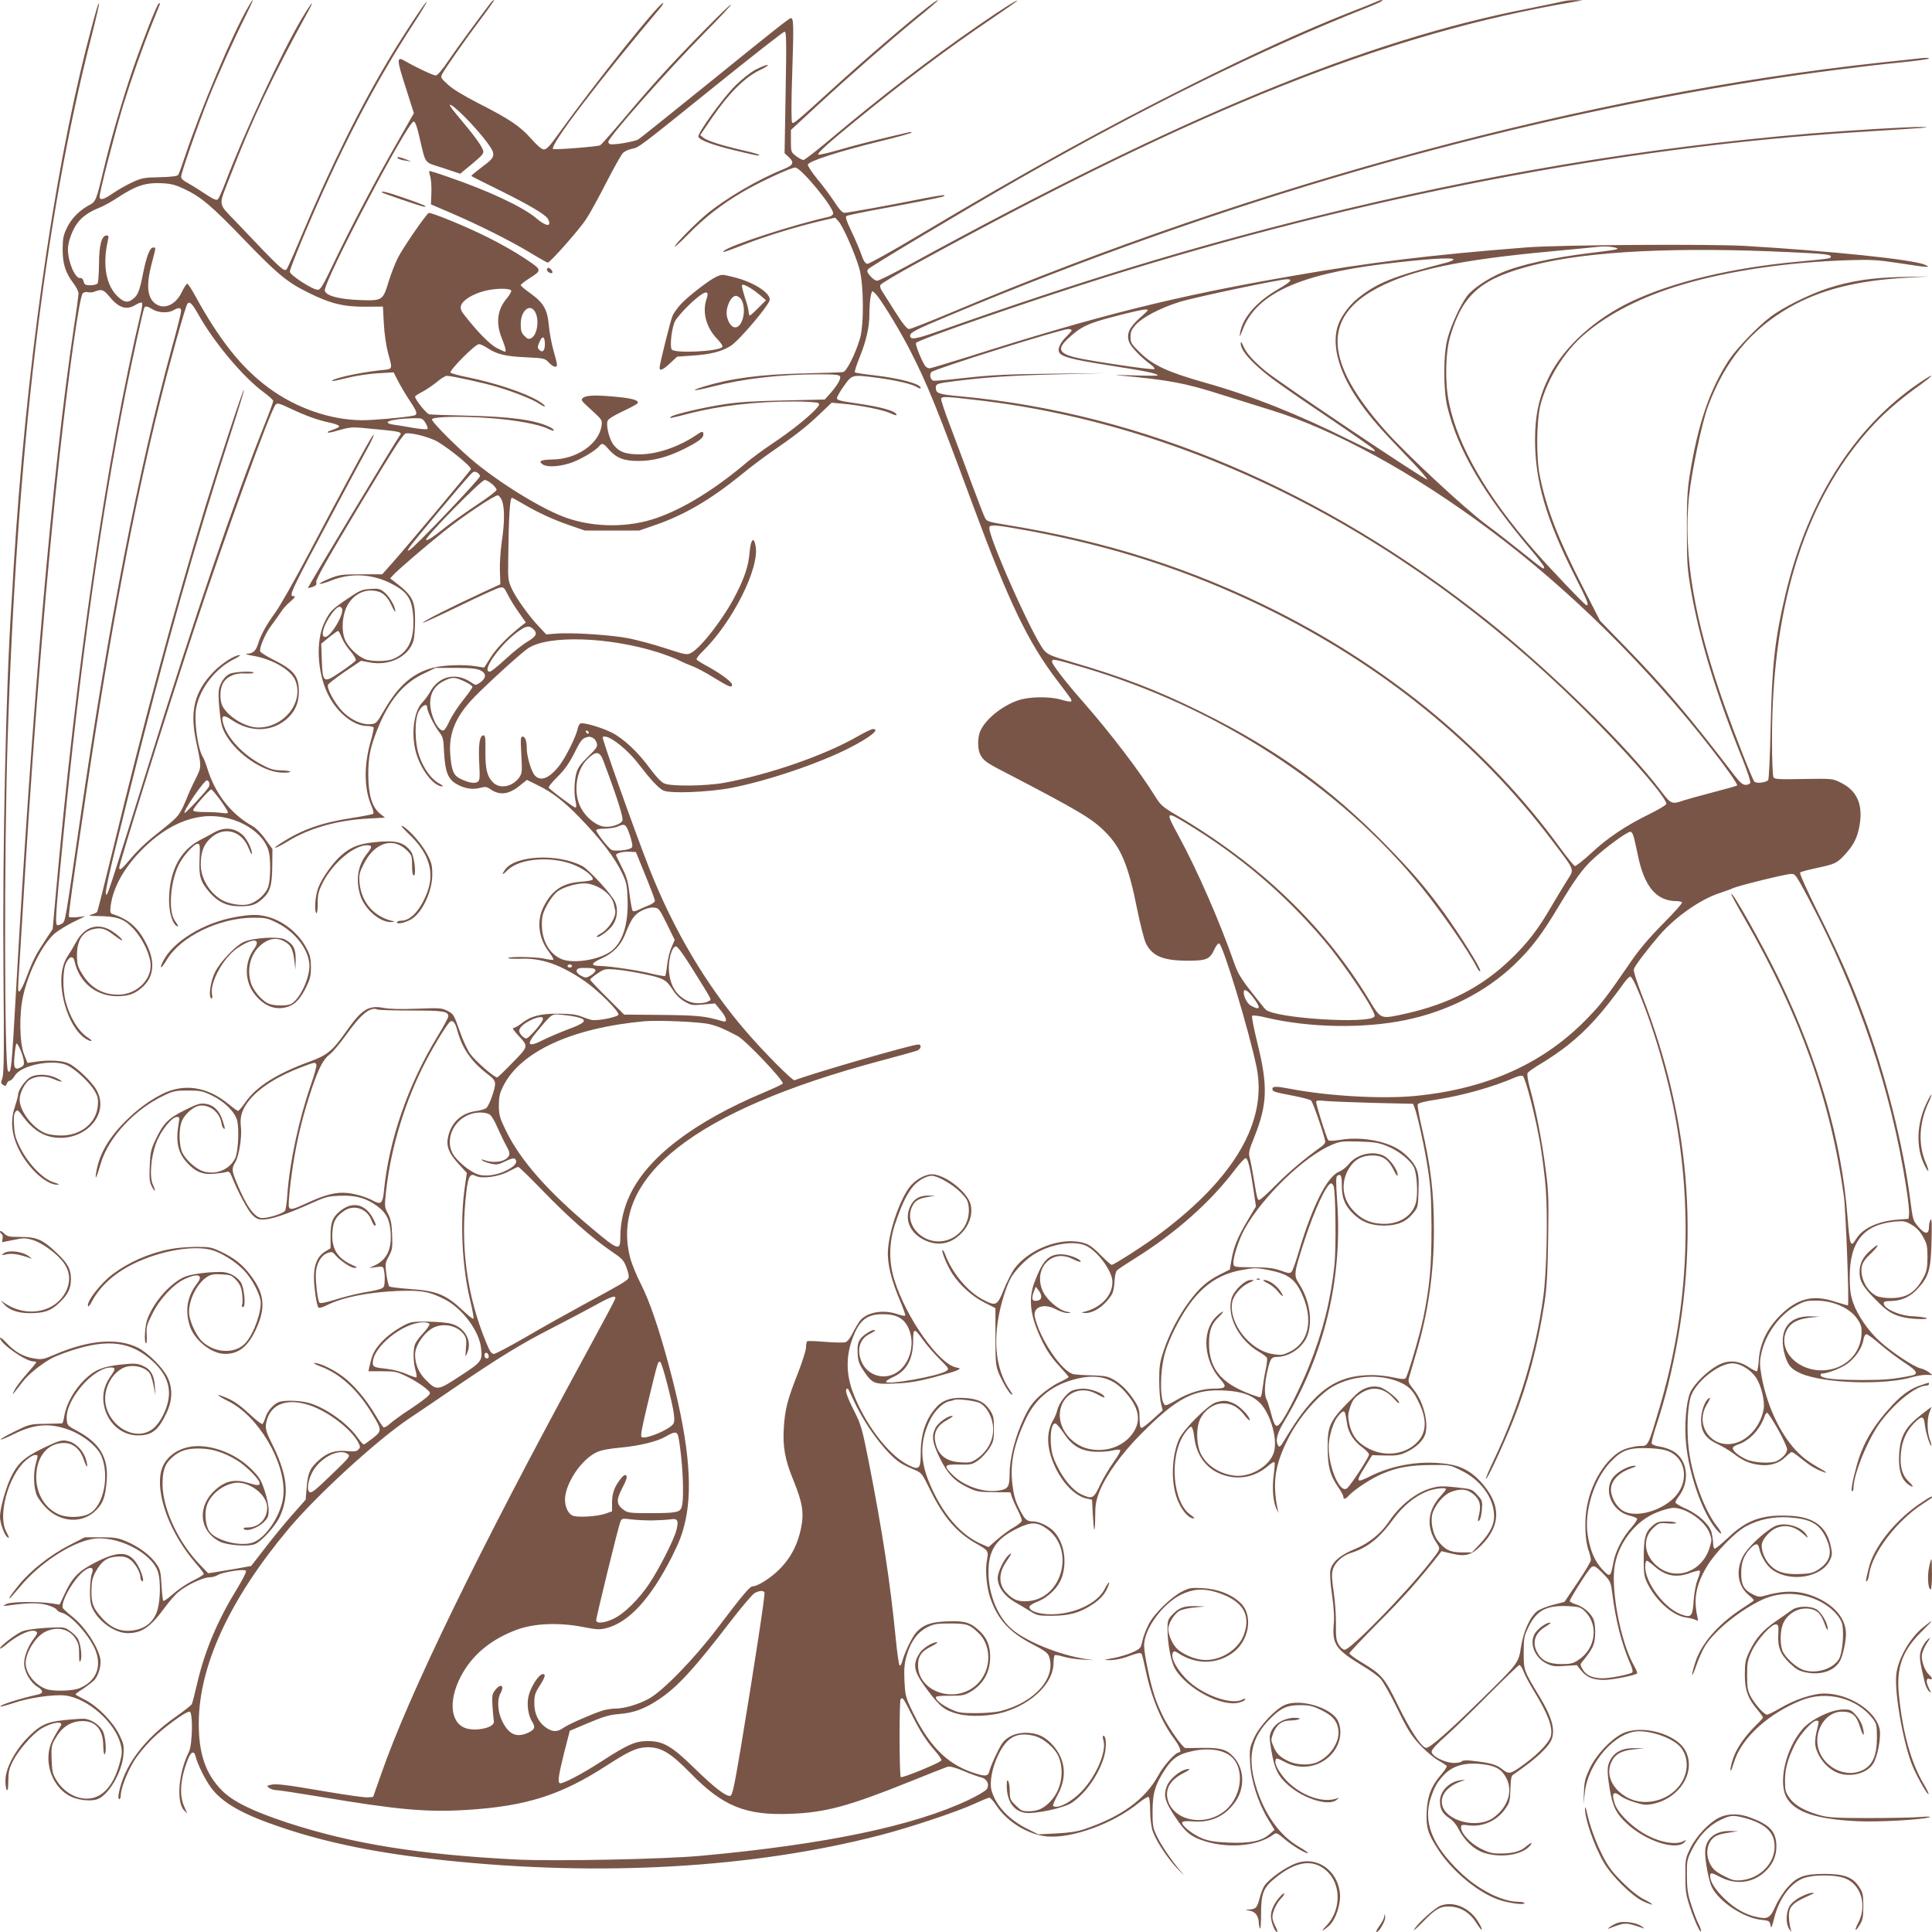 <?xml version="1.0" standalone="no"?>
<!DOCTYPE svg PUBLIC "-//W3C//DTD SVG 20010904//EN"
 "http://www.w3.org/TR/2001/REC-SVG-20010904/DTD/svg10.dtd">
<svg version="1.0" xmlns="http://www.w3.org/2000/svg"
 width="1280pt" height="1280pt" viewBox="0 0 1280 1280"
 preserveAspectRatio="xMidYMid meet">
<g transform="translate(0,1280) scale(0.1,-0.1)"
fill="#795548" stroke="none">
<path d="M1646 12757 c-104 -177 -312 -669 -420 -992 -20 -60 -40 -116 -45
-123 -5 -9 -41 -14 -122 -16 -104 -2 -120 -5 -183 -34 -37 -17 -95 -50 -127
-72 -64 -44 -89 -50 -89 -22 0 33 100 419 154 598 58 187 125 377 196 554 23
58 45 111 48 119 3 9 1 12 -6 8 -13 -9 -95 -216 -169 -427 -66 -189 -152 -483
-198 -680 -47 -198 -51 -207 -94 -229 -62 -33 -116 -86 -146 -147 -25 -51 -29
-71 -30 -144 0 -98 18 -156 71 -226 19 -24 34 -55 34 -68 0 -13 -13 -113 -30
-222 -145 -974 -275 -2470 -385 -4419 -28 -501 -32 -532 -52 -511 -24 24 -26
1431 -3 2176 59 1908 244 3467 556 4679 30 118 53 216 50 218 -5 6 -24 -60
-80 -277 -227 -889 -406 -2166 -486 -3465 -5 -93 -12 -206 -15 -250 -36 -545
-59 -1622 -52 -2430 5 -521 3 -668 -7 -696 -11 -32 -11 -37 5 -47 15 -9 19 -8
24 8 4 11 12 20 20 20 7 0 22 15 33 33 42 72 261 114 352 67 56 -29 145 -113
177 -168 21 -36 25 -52 21 -98 -10 -115 -114 -199 -246 -197 -37 0 -83 7 -103
16 -84 35 -169 147 -169 222 0 43 34 110 64 130 43 28 106 30 161 6 26 -12 50
-19 53 -16 3 2 -15 14 -39 25 -58 26 -135 26 -173 0 -33 -21 -76 -85 -76 -112
0 -10 -10 -46 -21 -79 -31 -91 -24 -181 24 -280 61 -127 183 -240 258 -238 16
0 7 6 -26 16 -70 21 -169 124 -220 227 -31 61 -39 90 -42 148 -3 52 -1 78 9
91 13 17 17 15 53 -34 54 -72 113 -115 179 -130 215 -48 402 144 304 312 -32
55 -131 149 -182 173 -42 20 -134 25 -217 12 l-57 -8 -23 58 c-30 78 -33 268
-5 389 37 162 128 341 209 411 23 19 78 53 122 75 l80 39 -51 -6 c-28 -3 -54
-2 -57 2 -5 9 26 232 119 854 153 1028 315 1886 485 2563 66 266 168 629 181
645 15 17 30 2 69 -66 107 -192 302 -423 439 -523 33 -24 60 -49 60 -56 0 -7
-23 -70 -51 -140 -201 -502 -471 -1293 -779 -2283 -219 -701 -262 -835 -272
-845 -22 -21 4 99 132 610 247 994 449 1708 695 2464 47 145 84 266 81 268 -6
6 -161 -466 -255 -772 -202 -664 -407 -1423 -611 -2265 -55 -227 -103 -416
-106 -421 -3 -5 -19 -13 -37 -18 -27 -8 -21 -9 40 -10 125 -2 170 -16 228 -75
60 -59 113 -162 122 -234 13 -110 -91 -212 -214 -212 -104 0 -185 47 -240 140
-29 47 -33 63 -33 123 0 101 39 158 116 173 47 9 75 0 128 -41 26 -19 49 -35
52 -35 14 0 -24 35 -65 62 -91 57 -180 30 -236 -72 -16 -30 -42 -73 -57 -95
-37 -56 -50 -137 -37 -233 19 -140 84 -269 157 -314 41 -25 54 -18 14 8 -62
40 -119 133 -147 239 -21 82 -20 210 3 255 23 47 48 51 57 8 30 -136 141 -227
278 -228 75 0 116 13 165 55 81 68 93 168 34 287 -54 111 -119 168 -226 202
-16 6 -18 13 -12 59 16 117 87 246 201 362 126 129 262 205 399 224 193 27
405 -81 446 -228 14 -49 13 -185 -2 -233 -14 -49 -74 -103 -128 -118 -50 -14
-137 1 -185 30 -80 50 -134 142 -135 230 0 79 17 130 59 171 89 90 213 59 260
-64 11 -29 20 -43 20 -32 1 29 -33 97 -60 122 -54 49 -123 56 -190 18 -24 -13
-69 -38 -100 -54 -128 -68 -199 -209 -199 -396 0 -79 22 -152 49 -169 17 -11
13 2 -10 33 -45 62 -32 257 26 373 30 60 101 138 125 138 15 0 16 -13 12 -103
-5 -115 6 -150 69 -222 54 -61 112 -88 188 -89 87 -1 113 7 161 50 51 46 63
90 64 224 l1 105 -47 65 c-27 39 -63 75 -87 88 -140 79 -245 212 -296 377 -10
33 -24 69 -31 80 -34 52 -60 244 -44 325 24 129 127 262 251 323 29 15 46 27
38 27 -35 0 -121 -55 -178 -115 -123 -128 -155 -258 -111 -460 36 -171 37
-162 -7 -251 -22 -43 -48 -101 -58 -129 -11 -27 -29 -67 -42 -87 -22 -36 -40
-52 -187 -169 -44 -35 -106 -96 -139 -136 -58 -70 -77 -86 -77 -61 0 27 323
1058 492 1568 210 636 511 1465 544 1499 11 13 25 9 101 -27 102 -48 178 -75
257 -92 30 -6 58 -16 61 -21 6 -8 -5 -14 -64 -35 -8 -2 -11 -7 -8 -10 2 -3 37
5 77 17 58 17 86 20 139 15 36 -3 107 -10 158 -15 107 -11 120 -16 100 -39
-15 -17 -607 -999 -607 -1007 0 -2 13 1 30 6 24 9 29 15 25 32 -4 16 71 150
283 502 240 398 293 481 313 484 34 4 124 -17 188 -45 64 -29 241 -170 241
-192 0 -7 -414 -501 -530 -632 l-58 -65 -138 0 c-130 0 -144 -2 -213 -29 -41
-17 -69 -32 -63 -34 7 -2 43 8 79 23 122 48 256 44 378 -13 123 -59 155 -104
163 -232 8 -149 -33 -234 -134 -276 -43 -18 -145 -18 -188 0 -52 22 -113 83
-132 132 -25 66 -15 170 22 231 39 63 101 96 167 90 58 -5 91 -32 123 -102 12
-27 23 -43 23 -35 1 29 -37 96 -70 124 -30 25 -39 28 -95 24 -55 -3 -70 -9
-149 -63 -108 -73 -120 -85 -157 -162 -56 -119 -47 -324 23 -469 58 -122 170
-214 261 -214 20 0 39 -4 43 -9 3 -5 -6 -48 -20 -96 -45 -157 -43 -313 6 -424
11 -25 16 -48 12 -52 -5 -5 -70 -17 -146 -29 -195 -30 -325 -76 -460 -162 -82
-52 -43 -43 45 11 139 85 327 138 531 148 l108 6 -35 28 c-52 43 -76 125 -76
259 0 115 13 179 60 297 76 189 168 302 299 366 l86 42 125 0 c133 0 169 -6
194 -31 19 -19 8 -46 -29 -70 -23 -15 -26 -14 -52 4 -98 69 -212 45 -270 -56
-14 -26 -39 -60 -55 -76 -61 -62 -78 -234 -34 -357 38 -108 116 -200 167 -199
8 1 -3 10 -24 21 -49 26 -101 98 -129 179 -32 90 -33 248 -2 300 22 39 54 52
54 23 0 -26 46 -119 79 -162 26 -33 29 -45 33 -136 7 -128 26 -177 82 -209 53
-31 106 -39 156 -26 35 9 44 8 68 -8 62 -44 124 -36 197 24 l46 37 77 -38 c90
-44 169 -105 268 -207 148 -153 237 -270 286 -374 29 -61 33 -81 36 -175 6
-166 -36 -292 -117 -346 -79 -53 -240 -78 -316 -49 -82 32 -134 119 -135 228
0 56 5 76 33 129 17 34 48 75 67 90 43 35 149 63 203 55 81 -13 160 -74 173
-134 3 -15 7 -32 9 -39 13 -41 -42 -131 -97 -159 -16 -9 -27 -18 -24 -21 9 -9
76 38 102 73 33 43 41 107 20 157 -19 47 -174 216 -218 239 -161 85 -445 72
-512 -24 -26 -37 -18 -38 17 -3 84 84 316 96 462 25 64 -31 111 -72 101 -88
-3 -5 -39 -11 -79 -14 -118 -8 -190 -55 -245 -164 -48 -94 -35 -209 34 -299
19 -26 33 -50 30 -53 -4 -3 -29 0 -57 6 -56 13 -235 16 -242 5 -3 -5 35 -6 84
-5 137 6 266 -40 424 -149 88 -61 230 -202 222 -222 -6 -16 -143 -43 -179 -34
-13 3 -43 13 -68 23 -32 13 -74 18 -150 18 -119 1 -185 -16 -246 -65 -20 -16
-43 -29 -52 -29 -9 0 0 -16 26 -44 75 -81 76 -75 -30 -184 -51 -53 -98 -98
-103 -100 -17 -4 -142 105 -180 156 -19 27 -50 94 -71 155 -36 103 -39 109
-78 129 -38 20 -52 21 -204 15 -104 -4 -182 -2 -218 5 -102 20 -147 -8 -250
-155 -92 -130 -124 -157 -244 -201 -216 -79 -350 -164 -423 -267 -22 -33 -45
-59 -50 -59 -4 0 -34 21 -65 47 -140 114 -294 137 -437 65 -89 -45 -168 -104
-250 -186 -111 -113 -171 -221 -189 -341 -7 -50 4 -26 33 71 51 170 224 355
417 446 62 30 78 33 159 33 80 0 97 -3 157 -32 83 -39 153 -108 169 -166 15
-57 7 -213 -14 -253 -38 -74 -126 -109 -209 -85 -48 15 -113 72 -139 122 -21
42 -26 140 -9 198 12 44 64 97 107 112 66 21 145 -31 159 -106 3 -20 10 -38
15 -41 12 -7 12 -6 -6 52 -19 64 -60 104 -114 111 -35 5 -55 -1 -135 -41 -110
-54 -144 -88 -194 -194 -32 -66 -36 -86 -40 -176 -4 -83 -1 -108 13 -135 9
-18 18 -31 21 -29 2 3 -3 19 -12 37 -25 50 -15 185 21 279 30 80 103 172 137
172 17 0 19 -4 11 -47 -20 -121 -4 -193 61 -261 52 -56 100 -75 170 -69 34 3
71 8 84 12 19 6 24 2 38 -31 41 -102 105 -222 134 -251 25 -26 41 -33 70 -33
53 0 154 33 300 98 117 53 131 57 215 60 104 4 175 -17 247 -71 57 -43 77 -83
85 -160 11 -121 -22 -193 -107 -232 l-35 -16 47 6 c47 6 47 6 53 -27 4 -19 5
-51 3 -73 -3 -44 -2 -44 -148 -70 -52 -10 -135 -31 -184 -47 -55 -17 -93 -25
-99 -19 -14 14 -30 164 -23 213 9 59 38 103 75 116 28 10 34 9 49 -9 33 -40
105 -89 131 -89 22 0 19 4 -19 21 -95 43 -134 107 -128 210 4 76 21 108 79
147 65 45 153 14 181 -65 7 -18 16 -33 20 -33 11 0 10 7 -8 43 -52 102 -140
122 -225 50 -47 -40 -59 -73 -59 -162 l0 -81 -39 -24 c-48 -31 -71 -85 -71
-168 0 -68 18 -188 30 -201 4 -5 29 2 56 16 104 52 274 86 469 94 158 6 213
-4 318 -59 113 -61 221 -206 234 -318 10 -86 5 -93 -138 -186 -151 -99 -155
-99 -228 -26 -48 48 -71 104 -71 169 1 64 70 158 133 182 71 27 156 3 193 -54
13 -20 16 -39 11 -88 -5 -62 -5 -62 9 -28 34 77 -17 167 -107 191 -24 7 -93
13 -154 14 -98 1 -115 -2 -155 -23 -73 -38 -138 -90 -175 -139 -32 -41 -41
-63 -59 -142 l-5 -25 92 0 c87 0 96 -2 169 -38 42 -21 94 -54 115 -72 38 -32
38 -33 19 -54 -10 -11 -64 -51 -120 -88 -56 -36 -115 -80 -133 -96 -17 -16
-36 -26 -42 -23 -6 4 -28 37 -50 75 -63 107 -145 205 -218 260 -65 49 -155 92
-191 91 -9 -1 12 -12 47 -25 129 -50 244 -157 338 -314 64 -106 64 -111 2
-160 -28 -22 -55 -41 -59 -41 -5 0 -24 22 -43 49 -67 93 -208 193 -316 225
-61 18 -166 21 -204 7 -35 -14 -75 -59 -88 -101 -6 -19 -15 -39 -19 -44 -5 -5
-44 25 -87 66 -53 50 -98 83 -141 102 -88 39 -88 27 0 -17 199 -98 380 -403
366 -618 -8 -125 -113 -289 -204 -319 -84 -28 -243 13 -286 73 -26 37 -35 120
-18 172 23 70 96 132 177 149 93 21 223 -73 223 -161 0 -78 -55 -133 -131
-133 -23 0 -30 -3 -22 -11 18 -18 93 9 130 46 28 28 33 40 33 81 0 27 -12 85
-27 129 -23 69 -34 88 -87 141 -100 100 -254 162 -380 152 -107 -9 -193 -72
-217 -160 -41 -153 56 -417 228 -615 29 -33 53 -65 53 -71 0 -5 -34 -26 -75
-46 -41 -20 -99 -60 -130 -88 -31 -28 -59 -47 -63 -44 -4 4 -9 52 -12 105 -5
88 -8 103 -35 141 -38 55 -115 113 -196 147 -56 24 -77 28 -171 28 l-106 0
-104 -53 c-123 -63 -254 -166 -330 -259 -57 -71 -72 -93 -64 -93 2 0 34 36 71
80 124 149 325 283 467 312 162 34 406 -87 446 -220 16 -54 15 -175 -3 -242
-20 -75 -71 -124 -147 -139 -86 -18 -157 7 -221 78 -60 66 -72 97 -71 182 1
63 5 84 29 128 37 67 74 94 139 98 39 3 59 -1 83 -16 34 -21 73 -86 73 -120 0
-11 5 -23 11 -27 17 -10 1 53 -25 100 -53 98 -124 105 -273 30 -119 -59 -162
-102 -211 -206 l-37 -79 -45 7 c-91 15 -280 13 -308 -3 -26 -14 -26 -15 18 -9
129 18 197 18 253 2 32 -9 60 -23 63 -31 3 -7 18 -16 33 -20 63 -14 193 -161
227 -258 38 -107 -3 -198 -110 -242 -46 -19 -176 -22 -221 -5 -76 29 -135 105
-135 172 1 73 69 180 134 209 79 36 157 16 198 -50 18 -28 23 -50 22 -99 0
-45 2 -58 9 -46 14 25 1 124 -21 153 -10 14 -34 37 -53 49 -33 23 -39 23 -154
17 -79 -5 -134 -13 -160 -24 -46 -21 -145 -97 -145 -112 0 -6 21 8 47 30 78
64 163 101 192 82 11 -7 9 -15 -12 -43 -40 -52 -67 -119 -67 -169 0 -54 42
-127 89 -155 38 -23 40 -42 4 -50 -128 -29 -259 -71 -250 -80 2 -3 44 9 93 25
101 34 262 56 335 48 151 -18 334 -180 369 -326 10 -41 9 -60 -4 -111 -33
-128 -88 -208 -162 -236 -88 -33 -200 14 -259 110 -27 44 -30 59 -33 140 -3
86 -1 94 28 143 39 68 94 105 163 110 96 7 151 -52 151 -164 1 -33 4 -59 9
-56 14 8 7 115 -10 150 -21 45 -81 85 -130 86 -21 0 -81 -4 -134 -10 -116 -12
-161 -36 -248 -128 -78 -84 -135 -196 -135 -270 -1 -30 4 -58 9 -64 7 -7 10
14 10 62 1 61 6 82 33 134 35 68 127 174 182 208 46 29 107 48 126 41 14 -6
14 -9 -2 -34 -10 -15 -31 -51 -46 -81 -63 -123 -13 -296 105 -365 52 -31 140
-43 190 -27 75 25 165 177 175 296 4 59 2 71 -28 133 -43 86 -143 188 -228
231 -34 17 -62 33 -62 36 0 2 24 20 53 38 28 19 62 45 74 58 27 31 46 102 37
142 -18 84 -105 214 -187 278 -29 23 -55 47 -60 54 -20 35 71 196 140 247 44
34 69 24 51 -20 -6 -15 -11 -65 -12 -112 0 -69 4 -93 21 -125 45 -85 147 -154
227 -155 96 0 152 38 251 174 27 37 67 83 90 101 54 45 162 95 203 95 18 0 43
7 55 15 30 19 174 42 186 29 6 -5 -17 -51 -55 -114 -131 -213 -214 -408 -265
-622 -17 -73 -34 -140 -38 -148 -4 -8 -50 -44 -101 -80 -216 -150 -352 -333
-384 -517 -3 -19 -1 -33 4 -33 6 0 10 11 10 25 0 42 39 146 83 220 22 39 77
106 121 150 79 79 224 185 252 185 23 0 20 -219 -5 -268 -69 -137 -84 -333
-31 -386 l21 -21 -20 45 c-34 74 -27 180 20 304 22 61 45 72 55 29 13 -53 65
-157 104 -209 76 -101 212 -177 470 -263 306 -103 641 -170 1066 -215 1039
-111 2053 -53 2894 165 195 50 519 158 629 210 46 21 89 39 96 39 7 0 29 -25
48 -55 72 -107 211 -191 334 -202 168 -14 438 85 607 222 31 25 61 43 66 40 6
-3 10 -45 10 -93 1 -56 7 -105 18 -137 24 -67 104 -187 172 -255 30 -31 41
-40 24 -21 -62 70 -135 176 -167 241 -29 60 -31 72 -31 170 0 122 18 179 87
283 47 69 84 94 166 113 103 25 201 15 258 -26 100 -72 87 -262 -25 -361 -129
-113 -341 -78 -384 62 -22 76 14 138 109 185 26 13 40 24 30 24 -47 1 -126
-61 -146 -113 -24 -62 -14 -99 48 -194 69 -105 101 -134 176 -162 163 -61 373
-46 481 34 20 15 24 13 73 -28 52 -45 149 -103 157 -94 2 2 -25 22 -62 43
-120 70 -217 201 -274 371 -71 212 -45 348 90 481 69 68 109 85 195 85 58 0
82 -5 137 -32 75 -36 107 -72 115 -132 11 -79 -55 -178 -143 -215 -53 -22
-137 -18 -192 10 -56 28 -76 49 -97 100 -15 36 -15 42 0 82 22 57 56 84 109
85 62 1 94 17 36 18 -65 1 -130 -34 -154 -82 -18 -37 -18 -42 -2 -140 20 -118
44 -166 113 -226 104 -90 266 -139 318 -96 20 16 19 16 -5 8 -81 -26 -204 12
-299 94 -52 44 -101 117 -101 150 0 29 7 29 69 -4 93 -48 207 -33 284 36 70
63 96 157 63 236 -37 88 -247 154 -352 110 -63 -26 -167 -137 -204 -216 -31
-68 -32 -75 -28 -168 6 -117 52 -261 118 -372 l44 -72 -32 -28 c-52 -46 -126
-62 -266 -57 -94 4 -134 10 -180 28 -63 24 -144 90 -133 107 4 7 29 9 65 6
123 -11 219 33 288 132 63 92 58 218 -13 295 -45 50 -89 62 -212 60 -53 -1
-101 -2 -108 -1 -17 2 -107 128 -146 206 -19 39 -45 98 -56 133 -31 91 -71
284 -71 340 0 109 122 277 245 337 77 38 145 43 232 17 171 -53 232 -143 186
-277 -35 -104 -159 -182 -274 -172 -60 5 -141 41 -176 79 -27 29 -53 89 -53
124 0 38 40 103 75 122 16 9 62 19 100 22 l70 7 -68 2 c-76 1 -106 -10 -152
-59 -27 -28 -30 -38 -30 -93 1 -103 23 -216 50 -263 78 -132 310 -255 424
-224 23 6 41 15 41 21 0 6 -8 5 -21 -2 -67 -35 -245 25 -349 118 -77 69 -129
162 -109 194 7 12 13 11 36 -4 116 -75 248 -75 355 -1 113 78 143 248 60 331
-58 58 -152 96 -253 101 -77 4 -90 2 -137 -22 -73 -37 -183 -144 -220 -214
-17 -33 -37 -83 -43 -112 -11 -50 -13 -53 -66 -77 -30 -14 -87 -31 -126 -38
-71 -13 -72 -13 -22 -14 28 0 75 9 105 20 77 28 97 32 104 21 3 -6 15 -53 26
-106 37 -180 105 -344 189 -456 38 -51 52 -90 32 -90 -23 0 -101 -86 -136
-151 -88 -161 -245 -275 -495 -359 -46 -15 -100 -23 -183 -27 l-118 -6 -72 36
c-119 59 -205 149 -236 248 -18 56 1 159 46 249 56 112 120 145 229 121 66
-15 144 -81 169 -143 37 -93 17 -210 -48 -284 -48 -54 -88 -74 -153 -74 -41 0
-51 5 -85 39 -36 35 -39 43 -39 92 0 30 -5 61 -10 69 -7 11 -10 3 -10 -30 0
-101 43 -166 119 -180 62 -11 262 31 313 67 94 64 181 191 214 309 16 61 14
134 -6 134 -5 0 -5 -14 1 -32 20 -73 -46 -229 -140 -331 -69 -75 -168 -126
-194 -101 -3 3 10 35 29 70 65 117 54 235 -28 329 -53 60 -105 84 -181 85 -68
0 -125 -25 -157 -70 -24 -34 -74 -142 -84 -181 -9 -39 -26 -41 -110 -13 -181
61 -301 188 -417 439 -28 61 -33 83 -37 172 -3 84 0 114 17 172 27 89 72 149
136 181 43 21 63 24 150 24 110 0 129 -6 187 -62 100 -96 84 -277 -33 -361
-141 -103 -355 -25 -366 132 -5 69 18 106 89 140 29 15 45 26 34 27 -30 0 -96
-42 -115 -75 -48 -77 -37 -123 58 -248 80 -106 111 -130 201 -153 77 -20 213
-14 300 12 190 57 329 194 330 326 0 26 4 49 8 52 5 3 31 -2 58 -10 27 -8 83
-17 124 -19 l75 -4 -60 9 c-163 26 -372 109 -471 188 -98 77 -165 233 -165
383 -1 150 50 226 198 296 86 41 124 40 188 -5 190 -134 105 -463 -124 -480
-65 -5 -99 9 -144 56 -53 56 -52 131 2 209 36 51 40 64 10 37 -28 -25 -69
-111 -69 -147 0 -61 44 -122 120 -165 19 -10 59 -35 89 -53 52 -33 58 -34 150
-34 116 0 190 21 276 80 42 29 66 55 84 88 13 26 22 50 19 53 -3 2 -16 -17
-29 -43 -47 -95 -202 -168 -354 -168 -83 0 -145 21 -145 49 0 8 25 24 56 36
74 30 137 95 160 162 35 106 13 230 -54 302 -32 34 -96 65 -134 66 -46 0 -58
11 -94 82 -27 53 -38 92 -46 160 -18 142 9 270 92 444 66 136 178 223 337 260
139 33 239 4 322 -93 80 -93 99 -168 62 -242 -53 -103 -178 -157 -304 -131
-116 24 -205 134 -195 241 12 122 131 184 241 125 53 -29 61 -31 51 -15 -13
21 -89 49 -137 49 -26 0 -61 -7 -78 -15 -36 -19 -85 -85 -94 -127 -4 -17 -15
-45 -25 -62 -51 -86 -47 -192 10 -314 53 -113 136 -196 212 -211 l33 -7 5 -96
c3 -53 7 -99 10 -102 3 -3 6 36 6 87 0 76 5 104 27 162 43 109 145 251 270
378 245 248 358 307 567 294 103 -6 165 -27 217 -72 74 -63 129 -240 104 -333
-25 -92 -151 -169 -258 -159 -98 10 -186 65 -225 141 -33 63 -35 177 -6 236
31 60 91 102 150 102 57 1 102 -24 145 -81 18 -23 33 -36 33 -29 0 24 -63 90
-104 109 -48 22 -67 23 -120 8 -50 -14 -213 -176 -243 -241 -43 -92 -55 -239
-29 -349 21 -93 81 -179 125 -179 8 0 -1 10 -20 23 -120 81 -145 382 -44 535
20 29 41 52 48 49 7 -2 15 -32 19 -67 15 -130 88 -222 205 -256 102 -30 204
-6 287 66 19 17 37 27 40 22 3 -4 0 -42 -5 -83 -12 -83 -5 -179 17 -224 l14
-30 -6 30 c-35 172 -17 292 71 465 72 143 207 297 305 349 138 74 323 80 452
15 51 -26 76 -55 113 -136 48 -103 45 -184 -8 -245 -77 -87 -212 -109 -326
-52 -76 38 -115 88 -132 167 -10 50 -9 64 7 112 16 46 27 60 68 88 80 53 158
39 228 -42 15 -17 27 -26 28 -20 0 21 -87 92 -126 103 -55 15 -114 -3 -161
-49 -174 -171 -188 -197 -187 -355 1 -125 16 -179 70 -258 19 -27 34 -55 34
-63 0 -20 14 -17 36 7 36 40 155 118 227 147 98 41 180 55 323 56 119 1 120 1
196 -37 123 -60 207 -170 216 -283 6 -67 -21 -125 -93 -203 l-53 -56 -68 0
c-77 0 -112 18 -159 79 -32 42 -49 126 -35 176 15 56 72 125 120 144 67 27
114 21 157 -18 40 -36 47 -72 29 -146 -7 -28 -6 -33 5 -23 7 7 15 39 17 72 4
56 3 61 -31 97 -34 38 -37 39 -138 50 -85 9 -114 9 -158 -3 -103 -26 -214
-112 -289 -224 -53 -79 -133 -144 -224 -181 -99 -40 -153 -87 -164 -142 -4
-24 0 -87 11 -163 12 -84 16 -147 11 -199 -10 -128 15 -164 194 -272 47 -28
99 -65 116 -84 17 -18 68 -108 112 -199 68 -140 91 -176 148 -238 37 -40 92
-86 121 -103 29 -16 55 -34 58 -38 3 -5 -14 -30 -37 -57 -65 -75 -91 -142 -96
-246 -5 -104 8 -147 77 -252 95 -146 269 -288 406 -333 66 -22 165 -34 165
-21 0 5 -17 9 -38 9 -111 0 -270 81 -391 199 -186 180 -244 332 -191 492 24
70 41 101 84 147 60 65 144 88 263 73 85 -11 124 -34 154 -94 44 -86 7 -194
-89 -261 -107 -75 -317 -20 -338 89 -12 65 39 124 134 156 24 8 23 9 -9 5 -76
-9 -139 -72 -139 -140 0 -50 17 -82 61 -111 24 -15 49 -45 64 -76 38 -74 101
-133 166 -154 108 -36 250 -16 303 44 26 29 11 27 -25 -4 -38 -32 -88 -45
-170 -45 -55 0 -77 6 -130 33 -67 34 -129 100 -129 139 0 19 4 20 45 15 98
-14 197 31 252 115 25 36 28 52 30 127 2 65 6 87 18 93 8 5 51 36 94 68 86 65
147 128 161 166 25 65 1 150 -81 285 -104 172 -104 172 -104 289 0 99 2 109
33 173 54 109 118 142 260 136 73 -4 84 -7 111 -33 94 -90 74 -248 -41 -323
-35 -24 -52 -28 -112 -28 -83 0 -129 21 -159 73 -40 69 -19 135 59 179 21 13
32 23 24 23 -26 0 -79 -38 -101 -72 -39 -64 -2 -160 77 -199 39 -19 57 -21
123 -16 l78 5 28 -35 c35 -45 80 -63 152 -63 53 0 206 30 219 43 3 3 -5 25
-19 49 -90 155 -158 513 -128 671 28 151 138 289 273 345 43 18 95 32 115 32
85 0 208 -86 239 -166 16 -43 16 -48 0 -100 -49 -154 -215 -218 -335 -129
-100 73 -115 194 -34 265 34 31 40 32 95 27 33 -3 56 -1 52 4 -3 5 -32 9 -64
9 -52 0 -64 -4 -94 -31 -46 -40 -56 -79 -56 -217 0 -102 3 -118 26 -165 58
-115 166 -210 252 -223 26 -3 55 -11 66 -16 17 -9 18 -7 12 18 -27 121 -10
212 61 333 54 92 189 231 261 269 86 46 179 65 282 59 142 -9 201 -41 245
-130 48 -99 35 -160 -47 -215 -34 -22 -55 -28 -118 -30 -100 -5 -155 11 -201
57 -39 39 -65 107 -55 147 9 34 56 85 93 100 63 27 125 12 187 -45 25 -23 27
-24 17 -4 -31 61 -153 94 -217 59 -71 -39 -179 -142 -206 -196 -50 -96 -35
-198 38 -258 21 -17 36 -33 33 -36 -2 -3 -38 -27 -79 -54 -160 -105 -271 -234
-310 -361 -30 -96 -23 -107 9 -14 15 45 42 104 60 132 66 102 230 234 377 303
129 60 291 48 415 -31 60 -38 107 -93 115 -136 12 -64 -1 -189 -22 -226 -43
-73 -173 -106 -254 -65 -45 23 -97 73 -117 111 -19 36 -21 125 -4 176 25 77
110 126 188 109 48 -11 68 -34 92 -100 12 -34 20 -46 20 -32 1 30 -30 91 -63
121 -35 33 -132 35 -175 4 -15 -12 -62 -44 -104 -73 -88 -60 -135 -114 -177
-202 -26 -55 -30 -74 -30 -153 0 -103 20 -158 84 -233 20 -24 36 -47 36 -51 0
-4 -21 -27 -46 -51 -77 -76 -132 -157 -154 -227 -11 -36 -18 -68 -15 -71 2 -3
6 1 9 9 2 8 12 36 21 63 54 151 229 307 440 391 166 67 368 15 472 -121 26
-35 28 -44 28 -128 0 -107 -25 -172 -79 -205 -130 -81 -316 29 -316 187 0 104
75 192 163 192 70 0 98 -25 123 -110 19 -62 31 -54 14 10 -6 23 -26 58 -45 78
-31 34 -38 37 -87 36 -79 -2 -211 -66 -266 -130 -113 -131 -164 -358 -103
-458 58 -94 197 -139 466 -152 132 -7 440 10 480 27 11 4 -16 5 -60 1 -44 -4
-197 -7 -340 -7 -217 0 -271 3 -325 18 -100 27 -170 66 -204 115 -27 38 -30
51 -30 115 0 78 19 146 66 240 32 65 115 157 141 157 20 0 20 1 2 -74 -8 -32
-11 -73 -8 -90 14 -75 76 -152 145 -180 84 -35 197 -7 238 59 29 46 52 167 44
222 -18 123 -200 243 -368 243 -76 0 -198 -41 -295 -99 -38 -22 -76 -41 -84
-41 -19 0 -80 68 -109 122 -19 36 -23 58 -23 138 0 86 3 101 32 163 36 76 132
181 161 175 14 -3 16 -12 14 -59 -6 -89 12 -137 73 -196 44 -42 62 -53 109
-63 103 -21 196 12 230 83 18 40 36 123 36 171 0 96 -68 183 -186 238 -108 50
-209 56 -345 18 -41 -12 -50 -11 -84 6 -61 30 -80 64 -79 142 0 72 17 117 62
165 33 34 50 34 57 0 11 -54 50 -118 90 -145 119 -83 323 -49 378 64 16 33 17
45 7 92 -28 134 -113 197 -277 204 -179 8 -282 -29 -403 -145 -43 -40 -82 -73
-89 -73 -6 0 -11 15 -11 33 0 17 -5 50 -10 72 -12 53 -87 123 -174 161 -36 16
-66 34 -66 40 0 6 9 23 20 37 79 100 62 246 -34 302 -24 14 -64 28 -90 31 -26
4 -50 13 -53 20 -3 7 13 69 36 136 22 68 54 177 70 243 221 888 165 1733 -171
2592 -37 96 -57 160 -53 173 7 23 95 138 172 227 107 122 274 238 399 277 32
11 73 25 89 33 36 16 349 93 381 93 29 0 31 -3 120 -170 327 -619 545 -1263
644 -1912 12 -75 20 -152 18 -170 l-3 -33 -80 -6 c-125 -11 -223 -57 -266
-125 -39 -64 -43 -52 -59 147 -38 501 -193 1035 -454 1574 -114 235 -316 593
-316 561 0 -5 39 -77 87 -160 369 -640 572 -1208 659 -1841 13 -95 36 -706 27
-723 0 -2 -38 9 -82 23 -149 50 -252 24 -367 -90 -85 -85 -133 -184 -141 -289
-3 -42 -9 -78 -12 -81 -4 -2 -29 10 -55 27 -70 46 -137 50 -206 12 -71 -39
-156 -123 -182 -180 -27 -62 -40 -219 -27 -342 20 -204 108 -453 198 -562 43
-51 46 -32 5 20 -79 99 -160 318 -184 496 -18 134 -10 316 18 377 47 104 200
215 283 204 51 -7 112 -47 144 -95 33 -51 58 -153 50 -205 -17 -107 -96 -203
-189 -228 -151 -41 -269 113 -191 250 28 47 30 55 15 46 -25 -16 -50 -86 -50
-142 0 -78 29 -122 107 -159 32 -15 81 -44 109 -65 61 -47 105 -66 170 -74 68
-9 130 9 172 51 19 19 38 34 43 34 5 0 34 -20 64 -45 55 -44 91 -67 140 -85
41 -16 29 -4 -32 30 -82 46 -136 93 -189 164 -89 118 -157 284 -185 449 -11
63 -11 89 0 139 27 131 125 264 242 324 45 24 65 28 124 27 115 -1 224 -51
272 -124 23 -35 28 -52 26 -96 -5 -130 -106 -231 -243 -241 -174 -13 -314 128
-255 259 24 52 70 79 153 89 l67 7 -61 2 c-150 3 -215 -98 -168 -260 20 -66
42 -91 106 -119 154 -66 555 -79 740 -23 29 8 70 15 92 14 l39 -1 -24 19 c-13
10 -39 22 -57 26 -41 9 -187 105 -265 176 -77 68 -150 174 -179 257 -18 53
-23 89 -23 172 0 235 92 347 301 367 56 5 68 3 108 -21 32 -18 56 -43 76 -79
26 -46 30 -61 30 -135 0 -65 -5 -92 -21 -125 -56 -109 -113 -147 -223 -147
-39 0 -79 6 -95 15 -65 33 -109 122 -96 194 5 26 22 51 62 88 62 60 55 73 -8
16 -49 -44 -69 -86 -69 -143 0 -57 21 -94 104 -178 79 -81 115 -104 194 -121
61 -13 188 -14 137 -1 -16 4 -51 8 -76 9 -90 2 -199 50 -199 87 0 10 12 14 38
14 77 0 137 26 189 84 72 78 86 127 90 316 3 108 1 150 -6 140 -6 -8 -11 -30
-11 -48 0 -52 -26 -52 -69 -1 -37 42 -38 47 -55 179 -47 366 -166 838 -308
1218 -83 224 -161 402 -300 680 -76 152 -127 266 -122 271 5 5 52 18 105 29
129 28 137 32 191 89 60 65 85 115 99 200 22 135 -19 226 -126 278 -54 27 -56
27 -245 24 -161 -3 -192 -2 -200 11 -6 8 -10 121 -10 255 0 907 232 1617 684
2093 78 82 182 170 298 252 73 53 101 81 41 44 -455 -288 -780 -785 -933
-1428 -71 -298 -90 -471 -99 -879 -4 -194 -11 -351 -17 -356 -17 -17 -80 -23
-91 -9 -15 18 -129 309 -197 500 -202 569 -275 1000 -236 1389 17 161 85 487
126 597 112 300 282 507 539 655 204 117 448 179 778 197 l152 9 -180 -4
c-203 -4 -344 -26 -496 -75 -124 -41 -298 -127 -380 -190 -81 -61 -222 -207
-272 -282 -129 -195 -210 -432 -264 -778 -14 -88 -18 -172 -17 -355 0 -215 3
-256 27 -395 58 -333 171 -700 347 -1133 28 -71 49 -135 46 -143 -3 -8 -17
-14 -31 -14 -19 0 -36 15 -73 62 -304 397 -468 590 -715 844 l-176 181 -115
225 c-163 319 -237 508 -283 728 -27 127 -24 377 5 485 46 169 158 348 288
459 160 138 384 252 652 331 307 91 694 148 1097 161 151 5 189 3 340 -20 190
-29 214 -31 168 -10 -80 35 -622 91 -1195 125 -234 13 -1229 7 -1443 -10 -636
-50 -1027 -97 -1570 -192 -760 -132 -1262 -257 -2121 -530 -138 -43 -257 -79
-266 -79 -9 0 -20 6 -26 13 -22 26 -70 145 -63 155 13 21 738 272 1246 432
1701 534 3426 867 4995 965 463 29 505 32 420 34 -86 1 -469 -22 -740 -44
-1090 -92 -2154 -270 -3285 -551 -826 -206 -1524 -418 -2487 -758 -152 -54
-188 -59 -188 -30 0 21 32 38 251 130 1801 757 3634 1287 5404 1563 307 48
659 93 913 118 100 10 182 21 182 26 0 4 -21 5 -47 2 -27 -3 -151 -17 -278
-30 -1919 -208 -4116 -798 -6137 -1649 -152 -64 -285 -116 -295 -116 -14 0
-42 35 -94 117 -41 64 -80 127 -88 139 -8 12 -12 28 -8 36 3 8 108 71 234 140
1892 1037 3119 1526 4363 1736 l55 10 -49 1 c-27 0 -65 -3 -85 -9 -20 -5 -118
-25 -217 -45 -1090 -211 -2306 -714 -4086 -1686 -120 -66 -226 -119 -237 -119
-10 0 -31 14 -45 31 -22 26 -24 34 -14 46 15 18 646 395 990 592 852 487 1629
869 2307 1137 67 26 118 50 111 52 -7 3 -22 0 -33 -6 -12 -6 -98 -41 -192 -77
-291 -115 -634 -271 -1045 -477 -574 -287 -1084 -568 -1799 -994 -183 -109
-334 -193 -345 -192 -13 2 -25 20 -38 58 -10 30 -39 99 -65 153 -35 73 -44
100 -35 106 7 4 81 20 165 36 210 38 448 84 470 91 10 3 16 8 14 11 -3 2 -63
-7 -134 -21 -214 -43 -506 -96 -528 -96 -14 0 -34 22 -68 74 -26 40 -77 108
-113 151 -35 43 -63 86 -62 94 4 23 207 88 471 153 119 29 217 56 217 60 0 3
-8 4 -17 2 -212 -49 -344 -82 -457 -115 -76 -22 -141 -37 -145 -33 -8 8 65 75
248 224 328 268 608 478 904 678 92 62 167 115 167 117 0 9 -111 -61 -265
-168 -312 -215 -643 -470 -999 -770 -77 -64 -146 -117 -153 -117 -8 0 -30 12
-49 26 -33 26 -34 28 -34 100 l0 73 173 160 c217 200 482 432 664 581 78 63
140 117 138 119 -11 11 -358 -280 -649 -542 -296 -269 -308 -279 -318 -269 -6
6 -6 132 1 336 10 310 9 356 -9 356 -11 0 -112 -80 -570 -451 -228 -184 -426
-343 -440 -352 -26 -16 -175 -41 -191 -31 -5 3 -9 9 -9 14 0 29 382 462 634
718 104 105 185 192 179 192 -12 0 -306 -298 -457 -465 -60 -66 -175 -197
-254 -292 -80 -95 -150 -174 -157 -176 -22 -9 -305 -31 -311 -24 -23 23 300
448 709 933 16 19 24 34 20 34 -27 0 -443 -520 -693 -867 -55 -78 -79 -103
-96 -103 -15 0 -42 23 -84 70 -74 84 -146 132 -349 235 -99 51 -172 95 -204
125 -47 43 -49 47 -37 70 19 37 160 238 262 373 48 64 85 117 82 117 -4 0 -12
-6 -18 -13 -38 -46 -232 -310 -286 -390 -41 -61 -72 -97 -83 -97 -17 0 -132
54 -204 96 -56 33 -56 12 4 -173 l55 -173 -112 -197 c-142 -247 -310 -567
-419 -796 -70 -148 -88 -177 -105 -177 -35 0 -186 98 -186 120 0 10 36 103 79
207 244 582 472 1024 738 1432 52 79 92 146 89 148 -5 5 -143 -203 -233 -352
-206 -342 -396 -724 -603 -1215 -45 -107 -86 -199 -91 -204 -17 -19 -40 3
-338 317 -119 125 -115 96 -39 292 147 382 287 677 513 1088 57 103 33 79 -35
-35 -133 -223 -384 -762 -505 -1083 -21 -55 -44 -106 -50 -114 -11 -11 -27 -4
-97 42 -45 30 -98 62 -115 71 -20 10 -33 24 -33 36 0 24 112 345 181 517 61
153 168 392 244 543 56 112 66 145 21 67z m3559 -569 l-7 -403 26 -24 c40 -38
34 -54 -31 -81 -170 -68 -385 -194 -513 -300 -73 -61 -210 -200 -210 -214 0
-5 42 33 93 85 108 110 219 196 355 276 110 65 321 163 351 163 37 0 251 -259
251 -304 0 -9 -12 -18 -27 -22 -235 -52 -663 -191 -698 -227 -14 -14 10 -6
146 47 133 52 337 114 488 150 l104 24 22 -24 c30 -32 109 -212 138 -312 30
-105 32 -374 4 -467 -31 -103 -88 -215 -111 -220 -12 -2 -129 -6 -261 -9 -286
-6 -481 -32 -662 -87 -103 -32 -67 -32 58 0 203 52 451 81 702 81 114 0 139
-3 143 -15 7 -16 -25 -68 -74 -121 l-28 -31 -270 -6 c-198 -4 -304 -11 -401
-26 -137 -21 -331 -67 -348 -82 -13 -13 -10 -12 116 20 203 53 447 81 699 81
80 0 152 -5 160 -10 12 -8 9 -15 -20 -46 -55 -57 -166 -145 -283 -223 -60 -40
-136 -96 -170 -125 -212 -179 -416 -305 -597 -368 -181 -63 -401 -64 -585 -3
-147 48 -413 207 -605 361 -111 89 -303 280 -298 296 6 18 195 22 383 8 170
-12 329 -42 386 -71 22 -11 39 -15 39 -10 0 5 -15 16 -32 24 -97 45 -259 67
-538 73 -129 3 -245 7 -256 9 -19 4 -94 98 -94 117 0 4 21 19 48 32 26 14 69
43 96 65 26 23 57 41 67 41 31 0 250 -48 335 -74 116 -35 234 -82 277 -111 20
-14 37 -21 37 -16 0 6 -21 22 -46 37 -93 54 -282 117 -468 155 -56 11 -105 25
-111 30 -12 12 163 189 188 189 9 0 34 -11 55 -25 63 -42 120 -56 254 -62 123
-6 128 -7 154 -35 30 -31 54 -37 54 -13 0 8 -11 52 -24 97 -13 46 -26 119 -30
163 -9 104 -35 149 -121 211 -36 25 -65 50 -65 55 0 4 24 24 53 42 91 59 92
56 -29 137 -58 39 -168 101 -243 138 -148 74 -374 166 -390 161 -17 -6 -171
-230 -206 -299 -18 -36 -45 -106 -60 -155 -38 -126 -41 -128 -190 -123 -139 5
-228 29 -233 63 -8 60 549 1120 589 1120 9 0 22 -32 37 -100 46 -192 26 -165
157 -208 l114 -38 80 66 c74 63 79 69 70 93 -12 32 -61 99 -149 203 -39 46
-70 87 -70 91 0 29 167 -137 245 -243 63 -85 61 -97 -31 -165 -41 -31 -74 -58
-71 -60 2 -3 85 -44 184 -93 196 -97 308 -163 323 -191 29 -55 -11 -53 -77 4
-88 75 -318 183 -587 275 -65 23 -121 40 -122 38 -2 -2 1 -19 7 -38 5 -19 9
-68 7 -108 l-3 -75 135 -58 c184 -79 393 -184 524 -263 59 -36 111 -65 115
-65 16 0 215 226 255 289 24 36 83 144 132 240 49 95 98 183 110 196 11 12 38
25 60 29 48 9 44 7 569 430 236 190 435 346 443 346 12 0 13 -60 7 -402z
m-3982 -641 c111 -53 179 -111 393 -333 223 -231 285 -283 429 -354 145 -72
233 -93 376 -92 l116 1 6 -112 c3 -65 15 -146 27 -192 32 -118 36 -109 -50
-118 -148 -16 -334 -58 -318 -72 1 -1 46 8 98 21 53 14 142 27 202 31 l106 6
30 -59 c17 -33 51 -90 76 -128 52 -77 56 -94 24 -100 -67 -13 -274 -31 -343
-30 -207 2 -435 81 -616 215 -182 135 -326 317 -493 622 -20 37 -41 67 -46 67
-5 0 -21 -25 -35 -54 -42 -88 -120 -121 -178 -76 -52 41 -59 122 -22 264 30
114 29 106 9 106 -21 0 -43 -57 -66 -170 -23 -117 -34 -145 -66 -170 -34 -27
-56 -25 -96 10 -83 73 -109 212 -71 378 6 26 5 32 -9 32 -33 0 -50 -66 -50
-190 -1 -63 -5 -121 -9 -127 -5 -7 -26 -13 -47 -13 -34 0 -41 4 -46 25 -4 16
-12 24 -22 23 -34 -6 -82 107 -82 191 0 46 28 125 60 169 32 45 79 78 149 106
24 9 75 37 113 62 130 85 190 105 301 100 63 -3 91 -11 150 -39z m9472 -386
c26 -6 27 -8 10 -14 -11 -3 -83 -13 -160 -22 -256 -31 -468 -77 -598 -132 -94
-40 -192 -107 -228 -155 -44 -60 -104 -189 -128 -278 -29 -103 -30 -338 -2
-455 69 -286 241 -579 560 -955 44 -52 81 -101 81 -108 0 -18 -5 -14 -145 98
-66 53 -176 139 -245 190 -146 110 -523 461 -660 615 -406 456 -423 752 -54
947 229 120 539 186 1154 243 151 14 286 27 300 29 41 5 83 4 115 -3z m1170
-32 c223 -10 265 -15 265 -30 0 -12 -17 -14 -222 -33 -434 -40 -818 -132
-1094 -261 -246 -115 -453 -303 -551 -500 -66 -132 -93 -255 -93 -419 0 -274
74 -527 261 -897 87 -171 98 -199 80 -199 -10 0 -238 239 -348 365 -312 357
-505 690 -563 976 -28 134 -24 334 9 444 84 279 205 382 556 470 364 92 948
120 1700 84z m-2235 -48 c0 -4 -21 -14 -47 -21 -353 -91 -460 -134 -588 -237
-62 -50 -118 -130 -135 -193 -37 -134 18 -314 155 -505 73 -101 129 -165 305
-348 79 -81 140 -151 136 -154 -9 -9 -971 636 -1071 718 -85 71 -127 118 -150
171 -10 24 -14 27 -15 13 0 -48 74 -131 205 -231 45 -34 211 -150 371 -257
160 -108 297 -204 305 -213 13 -15 12 -16 -11 -9 -14 4 -79 35 -145 68 -346
173 -650 294 -962 382 -247 70 -344 115 -430 199 -58 57 -63 65 -63 104 0 34
7 49 35 81 45 49 161 110 288 150 93 30 667 151 714 151 40 0 25 -17 -59 -66
-143 -82 -236 -190 -252 -289 -5 -34 -3 -31 18 23 88 232 369 363 926 432 276
34 470 47 470 31z m-6243 -207 c2 -6 -12 -30 -31 -53 -62 -74 -72 -162 -31
-263 24 -60 31 -88 20 -88 -3 0 -27 11 -53 24 -45 23 -124 102 -211 213 -26
32 -32 48 -27 67 9 35 74 77 155 98 71 19 172 20 178 2z m-2662 -39 c61 -75
113 -92 173 -55 18 11 37 18 42 15 4 -3 2 -33 -7 -68 -229 -969 -428 -2331
-568 -3902 l-16 -180 -43 -65 c-67 -101 -86 -137 -127 -245 -37 -98 -59 -129
-59 -83 0 13 4 93 10 178 5 85 21 342 35 570 63 1023 147 2036 230 2785 66
592 132 1050 153 1071 7 8 23 12 35 8 13 -3 34 -1 47 5 43 17 57 12 95 -34z
m5089 3 c51 -68 159 -247 220 -368 110 -216 174 -373 413 -1020 238 -642 364
-905 557 -1158 99 -130 100 -132 92 -139 -3 -4 -30 1 -60 10 -76 24 -216 23
-291 -3 -108 -37 -218 -127 -251 -205 -18 -44 -18 -118 0 -153 20 -39 41 -55
136 -104 521 -271 604 -320 695 -412 104 -105 152 -223 210 -515 20 -97 45
-195 56 -219 42 -86 113 -116 274 -117 128 0 150 9 180 74 10 23 24 41 31 41
24 0 199 -577 249 -820 73 -357 -143 -731 -635 -1100 -95 -72 -309 -210 -325
-210 -4 0 -35 27 -68 60 -69 71 -94 85 -161 94 -144 19 -332 -63 -418 -183
-17 -25 -48 -86 -68 -136 -43 -107 -52 -111 -140 -64 -102 54 -203 177 -250
303 -6 16 -13 26 -16 24 -8 -9 32 -105 65 -156 48 -75 132 -151 212 -191 l74
-38 0 -189 c0 -175 2 -193 23 -244 28 -65 73 -140 86 -140 5 0 1 10 -8 22 -88
123 -116 291 -81 489 15 88 50 202 80 258 23 45 90 117 142 152 106 73 269
104 355 67 78 -34 178 -169 178 -241 0 -93 -78 -174 -195 -200 -12 -3 -7 -5
13 -6 58 -2 130 47 177 121 10 16 18 52 19 88 2 37 8 66 17 74 8 8 59 42 114
76 275 171 508 378 672 597 31 40 61 72 67 70 14 -5 30 -67 50 -206 l17 -114
-55 -92 c-66 -111 -91 -172 -107 -260 l-11 -66 -62 -31 c-86 -43 -140 -90
-205 -178 -72 -96 -132 -212 -171 -327 -26 -79 -30 -105 -30 -198 0 -58 5
-127 12 -153 l11 -46 -64 -58 c-35 -32 -69 -58 -76 -58 -9 0 -13 19 -13 63 0
52 -5 71 -28 108 -44 69 -90 117 -141 147 -40 23 -58 27 -146 30 -55 1 -110 5
-123 8 -77 16 -225 236 -256 380 -14 65 60 92 139 50 26 -14 62 -26 79 -25 28
1 27 2 -11 10 -52 12 -129 79 -154 134 -38 83 -16 173 53 215 44 26 94 25 151
-4 26 -13 47 -19 47 -15 0 18 -81 49 -128 49 -85 0 -122 -38 -177 -181 -45
-117 -30 -232 50 -395 30 -62 65 -113 110 -161 36 -39 65 -73 65 -76 0 -4 -29
-20 -65 -37 -36 -17 -93 -57 -127 -88 -49 -46 -70 -75 -105 -149 -56 -118 -94
-264 -94 -366 -1 -89 -9 -102 -70 -112 -99 -17 -232 28 -308 104 -62 62 -57
70 43 68 79 -2 87 0 127 28 24 17 57 53 74 80 27 43 30 57 30 130 0 72 -3 86
-27 123 -37 54 -77 74 -166 80 -89 6 -148 -14 -191 -64 -68 -76 -101 -176
-101 -300 0 -108 -10 -117 -86 -78 -130 66 -287 274 -365 484 -42 114 -44 228
-6 338 46 133 97 176 207 175 97 0 148 -32 176 -110 38 -107 -8 -238 -99 -284
-85 -44 -188 -4 -222 86 -30 78 -7 148 60 179 20 10 34 20 32 23 -11 11 -81
-32 -99 -61 -15 -24 -18 -45 -16 -93 3 -53 10 -71 43 -120 56 -81 68 -85 205
-79 88 3 148 13 253 40 75 20 147 41 160 48 22 12 21 12 -10 19 -114 24 -328
327 -407 577 -38 120 -37 247 3 369 38 114 71 188 110 240 33 45 94 83 134 83
40 0 139 -57 191 -109 42 -43 49 -56 54 -99 16 -169 -162 -284 -303 -197 -77
48 -107 134 -70 205 18 36 43 50 104 60 l46 8 -38 1 c-64 2 -105 -22 -128 -75
-38 -84 0 -172 92 -218 89 -44 176 -30 246 41 55 54 80 131 63 195 -22 83
-171 198 -256 198 -47 0 -112 -38 -148 -85 -65 -85 -135 -288 -143 -417 -6
-88 21 -198 84 -345 19 -46 33 -86 30 -89 -3 -4 -27 1 -53 10 -97 33 -208 11
-251 -50 -11 -16 -32 -52 -46 -80 -16 -32 -34 -54 -48 -57 -12 -3 -71 -2 -132
3 -61 5 -114 7 -119 4 -4 -3 -8 -21 -8 -41 0 -19 -25 -98 -55 -174 -69 -175
-84 -236 -92 -357 -8 -128 8 -214 63 -348 61 -150 72 -216 51 -319 -23 -110
-67 -195 -141 -270 -57 -58 -146 -115 -180 -115 -18 0 -67 -58 -231 -275 -158
-208 -368 -424 -461 -472 -70 -37 -160 -63 -220 -63 -22 0 -61 -6 -85 -14 -74
-24 -223 -90 -256 -113 -40 -29 -71 -29 -114 0 -51 35 -79 91 -79 162 0 53 5
69 35 115 39 61 43 83 18 78 -27 -5 -80 -91 -92 -148 -12 -55 -1 -127 25 -167
23 -37 17 -53 -30 -74 -77 -34 -128 -9 -172 85 -27 58 -31 137 -9 176 30 53 3
71 -35 22 -19 -24 -21 -36 -17 -107 3 -44 7 -89 9 -100 7 -42 -126 -70 -194
-42 -103 43 -106 208 -7 372 74 124 193 218 351 277 114 43 281 50 439 19 94
-18 113 -19 156 -8 150 39 292 194 433 470 53 106 71 154 91 242 52 236 17
560 -111 1033 -67 249 -128 425 -184 535 -29 57 -62 137 -72 178 -134 531 428
972 1656 1300 124 33 235 64 248 69 25 11 30 40 6 40 -41 0 -695 -189 -820
-237 -13 -5 -207 190 -324 327 -260 301 -479 671 -638 1076 -101 258 -316 863
-309 870 26 26 154 -70 233 -172 86 -111 134 -163 168 -181 42 -22 299 -12
451 17 242 47 587 164 787 267 134 69 201 123 152 123 -9 0 -56 -22 -104 -50
-219 -125 -582 -251 -881 -306 -119 -22 -350 -25 -397 -5 -21 9 -54 43 -96
100 -81 111 -178 201 -258 240 -68 33 -182 66 -202 58 -7 -3 -16 -19 -19 -36
-11 -51 -75 -181 -118 -239 -67 -88 -127 -113 -166 -69 -23 25 -53 126 -53
178 0 50 -10 79 -28 79 -13 0 -14 -16 -8 -121 6 -112 5 -122 -14 -150 -45 -62
-128 -78 -173 -33 -40 40 -52 87 -51 207 1 93 -1 107 -15 105 -24 -5 -32 -63
-26 -184 5 -92 4 -113 -9 -123 -18 -15 -64 -7 -117 20 -45 22 -58 56 -66 162
-11 141 38 255 163 382 95 97 309 291 353 320 134 89 535 76 861 -27 52 -17
113 -40 135 -51 22 -12 62 -29 88 -39 27 -9 93 -44 147 -78 103 -63 120 -69
120 -46 0 18 -73 72 -162 121 -38 20 -70 41 -73 46 -3 5 14 28 38 51 198 192
381 555 353 701 -12 66 -32 45 -40 -44 -7 -85 -31 -161 -89 -275 -78 -155
-232 -355 -299 -390 -27 -14 -37 -12 -166 30 -75 25 -184 54 -242 66 -112 23
-379 41 -488 32 l-63 -5 -45 48 c-67 69 -156 194 -184 256 -23 49 -25 66 -23
184 3 286 11 420 25 417 7 -2 38 -19 68 -37 96 -57 198 -105 308 -143 l107
-37 180 0 180 0 110 38 c191 66 367 170 565 331 58 48 146 114 195 148 160
110 236 169 321 250 l84 80 77 -7 c114 -10 271 -42 315 -64 21 -10 38 -15 38
-10 0 25 -103 54 -275 78 -97 14 -120 20 -120 33 0 9 21 46 47 82 55 76 50 75
229 52 122 -17 224 -41 257 -62 13 -9 22 -10 22 -4 0 27 -143 65 -313 84 -64
7 -120 16 -123 19 -4 3 10 47 30 97 44 107 66 202 66 286 0 78 10 154 21 154
4 0 19 -15 33 -32z m-4802 -88 c39 -23 102 -26 138 -5 35 20 50 18 50 -6 0
-11 -27 -120 -61 -242 -222 -810 -418 -1819 -609 -3132 -97 -665 -97 -668
-116 -682 -10 -7 -24 -13 -32 -13 -19 0 -14 67 34 555 116 1187 253 2159 420
2995 42 207 108 508 119 538 6 17 19 15 57 -8z m2535 -20 c27 -53 12 -149 -27
-170 -17 -9 -24 -7 -45 14 -21 21 -25 35 -25 79 0 92 64 142 97 77z m4006 -35
c-71 -64 -91 -106 -73 -159 10 -32 81 -106 145 -152 17 -12 27 -25 23 -29 -7
-7 -279 31 -467 65 -161 30 -186 60 -110 132 86 82 135 106 315 152 93 25 183
45 199 45 29 1 29 0 -32 -54z m-453 -83 c0 -5 -14 -21 -31 -38 -39 -37 -62
-80 -54 -103 10 -33 78 -52 329 -91 244 -38 326 -55 326 -67 0 -3 -71 -3 -157
0 -87 3 -138 3 -113 1 341 -31 447 -50 694 -129 111 -35 262 -82 336 -105 413
-128 932 -412 1435 -787 529 -394 1044 -902 1470 -1449 102 -130 180 -242 174
-248 -3 -3 -74 -23 -159 -45 -85 -22 -175 -47 -199 -55 -72 -26 -81 -23 -141
56 -232 307 -740 805 -1161 1141 -1082 861 -2277 1369 -3483 1481 -151 14
-165 19 -166 58 0 25 9 28 127 43 207 26 380 38 688 45 l310 8 -360 -4 c-292
-3 -399 -9 -565 -27 -113 -13 -210 -22 -217 -19 -19 6 -27 43 -12 57 23 22
857 284 907 285 12 0 22 -4 22 -8z m-3490 -92 c0 -44 -15 -59 -37 -38 -13 13
-13 20 1 52 19 45 36 39 36 -14z m2857 -370 c1476 -168 2934 -928 4122 -2146
252 -258 451 -492 451 -530 0 -7 -52 -38 -115 -69 -155 -76 -275 -156 -386
-260 -51 -47 -99 -84 -105 -83 -7 2 -52 58 -101 125 -465 639 -1112 1179
-1873 1563 -562 283 -1131 465 -1783 571 -128 21 -139 24 -151 48 -8 14 -46
114 -86 221 -39 107 -103 277 -141 378 -39 100 -67 187 -64 192 9 14 36 13
232 -10z m-3648 -152 c11 -18 17 -36 13 -40 -4 -4 -44 -1 -87 6 -44 8 -101 17
-127 21 -105 14 -33 40 119 44 59 1 62 0 82 -31z m361 -353 c0 -17 -432 -470
-464 -487 -20 -11 -20 -11 0 20 18 28 340 413 398 475 21 23 29 26 46 17 11
-6 20 -17 20 -25z m79 -51 c17 -14 31 -32 31 -39 0 -8 -58 -52 -128 -98 -71
-47 -162 -112 -203 -144 -93 -74 -128 -97 -136 -90 -12 13 364 397 389 397 9
0 30 -12 47 -26z m68 -114 c17 -49 16 -148 -3 -271 -8 -57 -14 -144 -12 -192
l3 -88 -115 -53 c-214 -99 -404 -195 -398 -202 3 -2 111 48 241 111 130 63
249 118 266 121 28 6 31 3 56 -47 15 -30 48 -83 73 -118 l46 -65 -39 -30 c-88
-71 -158 -143 -196 -204 l-41 -65 -56 9 c-82 13 -211 8 -283 -10 -134 -35
-229 -117 -324 -282 -51 -87 -52 -89 -93 -92 -58 -4 -132 31 -186 88 -51 54
-102 150 -93 173 3 8 54 47 112 87 l107 72 54 -10 c133 -27 264 38 294 146 5
20 10 79 10 131 0 135 -16 165 -140 260 l-25 19 20 22 c26 30 215 192 335 288
124 100 339 244 359 240 9 -2 21 -19 28 -38z m3480 -195 c572 -105 1071 -267
1569 -509 780 -380 1424 -903 1913 -1553 149 -197 142 -179 94 -255 -22 -35
-69 -112 -104 -172 -87 -151 -159 -245 -272 -353 -187 -180 -406 -294 -691
-358 -174 -38 -165 -42 -248 95 -296 488 -723 897 -1279 1223 -84 49 -100 64
-132 115 -103 167 -298 423 -477 627 -120 136 -210 253 -210 271 0 21 12 19
196 -35 901 -264 1710 -789 2252 -1459 134 -166 309 -419 367 -532 10 -19 20
-30 22 -23 6 16 -137 243 -243 390 -123 168 -207 266 -384 447 -368 376 -731
637 -1225 881 -291 144 -519 231 -855 329 -137 40 -158 49 -183 78 -75 89
-379 773 -362 816 7 18 48 14 252 -23z m-4542 -515 c20 -32 -73 -190 -111
-190 -33 0 -11 79 42 152 35 47 56 59 69 38z m1267 -137 c31 -27 22 -49 -34
-82 -29 -16 -95 -68 -146 -115 -51 -48 -99 -86 -107 -86 -62 0 79 194 199 274
45 30 63 32 88 9z m-1268 -57 c9 -24 35 -65 58 -90 22 -26 38 -53 35 -61 -3
-7 -47 -41 -98 -75 -117 -79 -121 -77 -127 77 l-4 108 52 43 c29 23 56 42 60
42 4 0 15 -20 24 -44z m814 -291 c28 -13 52 -29 52 -36 0 -6 -28 -45 -62 -88
-34 -42 -74 -104 -90 -138 -15 -35 -34 -63 -42 -63 -37 0 -85 102 -86 180 0
69 30 118 92 149 55 27 71 26 136 -4z m823 -338 c-1 -12 -15 -9 -19 4 -3 6 1
10 8 8 6 -3 11 -8 11 -12z m29 -37 c10 -5 21 -21 24 -35 6 -22 -3 -34 -58 -88
-49 -47 -67 -73 -77 -107 -15 -54 -17 -141 -5 -192 6 -27 5 -38 -3 -38 -9 0
-140 97 -175 130 -5 5 20 37 56 72 48 47 77 88 114 160 46 92 53 99 97 107 5
0 17 -3 27 -9z m68 -152 c94 -250 135 -381 125 -397 -15 -25 -83 -45 -126 -37
-53 10 -117 63 -149 125 -52 99 -32 248 44 322 58 56 81 53 106 -13z m-2612
-142 c3 -8 2 -22 -3 -30 -15 -27 -155 -177 -160 -172 -12 11 129 216 148 216
5 0 12 -6 15 -14z m73 -116 c28 -39 51 -75 51 -82 0 -7 -13 -8 -37 -4 -21 3
-73 6 -115 6 -56 0 -78 4 -78 13 0 14 107 137 120 137 4 0 31 -32 59 -70z
m6401 -155 c356 -216 649 -465 913 -776 138 -163 345 -474 334 -502 -21 -54
-665 -14 -722 45 -8 7 -51 61 -97 120 -67 86 -89 123 -112 190 -95 273 -246
618 -369 843 -87 159 -84 163 53 80z m-3703 -36 c6 -13 18 -46 25 -72 10 -40
10 -49 -1 -56 -23 -15 -110 -22 -129 -12 -21 11 -102 115 -102 131 0 6 25 10
58 10 31 1 71 7 87 15 38 17 47 14 62 -16z m6663 -41 c5 -13 18 -70 30 -128
42 -212 123 -310 257 -310 17 0 34 -4 37 -9 3 -5 -54 -69 -127 -142 -90 -91
-158 -171 -211 -249 -161 -234 -193 -276 -281 -368 -290 -304 -667 -476 -1150
-523 -219 -21 -575 -1 -825 47 -95 18 -120 18 -120 0 0 -18 10 -21 140 -46 56
-11 109 -25 116 -31 13 -11 94 -247 94 -275 0 -7 -12 -21 -26 -31 -103 -73
-214 -166 -299 -252 -55 -56 -105 -101 -112 -101 -12 0 -15 9 -38 150 -9 52
-20 111 -26 131 -8 32 -4 49 31 135 87 219 91 338 21 622 -24 98 -40 177 -35
182 5 5 45 0 89 -11 285 -68 645 -75 923 -18 281 57 537 188 726 369 113 109
181 198 295 389 104 173 156 246 227 311 82 76 224 180 247 180 4 0 12 -10 17
-22z m-6544 -268 c35 -85 63 -161 63 -168 1 -7 -16 -20 -36 -28 -21 -8 -53
-22 -71 -31 -19 -10 -36 -13 -41 -7 -4 5 -13 54 -20 109 -9 81 -18 114 -49
175 -20 41 -39 78 -40 83 -6 13 42 26 87 24 l44 -2 63 -155z m142 -321 l52
-106 -21 -49 c-12 -26 -25 -79 -29 -117 -4 -37 -10 -71 -13 -73 -3 -3 -43 4
-90 15 -87 22 -275 50 -337 51 -68 1 -68 16 1 48 81 36 130 86 160 160 40 102
61 133 109 158 27 14 59 23 80 21 34 -2 37 -5 88 -108z m162 -286 c142 -228
135 -214 119 -224 -30 -19 -95 -21 -135 -4 -79 33 -124 101 -132 201 -6 74 20
164 46 164 11 0 48 -51 102 -137z m-790 7 c0 -5 -7 -10 -15 -10 -8 0 -15 5
-15 10 0 6 7 10 15 10 8 0 15 -4 15 -10z m155 -29 c0 -8 -14 -23 -32 -34 -30
-17 -34 -17 -62 -2 -32 16 -41 39 -18 49 6 3 35 4 62 3 36 -1 50 -6 50 -16z
m304 -21 c145 -29 163 -39 205 -103 22 -36 51 -65 81 -82 42 -25 50 -27 124
-20 l78 7 37 -45 c42 -52 48 -83 14 -73 -119 35 -161 39 -403 42 l-250 2 -112
112 c-62 61 -113 115 -113 120 0 4 21 22 48 40 44 30 51 32 117 27 39 -3 117
-15 174 -27z m6588 -77 c111 -252 215 -604 268 -904 111 -632 74 -1271 -109
-1891 -79 -265 -75 -258 -132 -258 -17 0 -55 -7 -85 -16 -115 -34 -233 -204
-265 -385 -18 -96 -13 -224 11 -292 8 -23 15 -51 15 -62 0 -11 -40 -78 -88
-149 l-87 -129 -74 -19 c-41 -10 -89 -29 -107 -43 -47 -36 -91 -133 -107 -237
-17 -107 -16 -106 -263 -348 -216 -212 -339 -320 -365 -320 -29 0 -107 117
-189 286 -88 180 -105 200 -238 280 -45 27 -82 54 -82 60 0 6 87 98 193 205
164 164 265 278 395 443 l22 29 68 -16 c92 -22 131 -11 198 57 131 134 129
271 -6 419 -60 66 -127 103 -210 116 -174 28 -364 -1 -523 -80 -94 -47 -98
-40 -31 67 l45 73 87 -2 c72 -2 96 2 137 21 56 26 100 63 121 104 35 67 1 222
-68 309 -39 49 -41 55 -31 88 6 20 27 92 47 161 78 265 116 526 116 806 0 255
-20 425 -82 691 -17 73 -28 139 -25 146 3 9 44 20 119 31 180 28 376 83 529
149 20 9 41 12 48 8 18 -12 86 -276 116 -454 13 -81 30 -211 36 -290 14 -176
6 -558 -16 -717 -50 -367 -159 -727 -326 -1079 -33 -68 -57 -126 -54 -129 7
-7 115 224 179 385 96 240 163 491 208 778 16 101 21 196 25 425 4 262 3 314
-17 465 -23 180 -64 393 -104 536 -14 51 -20 91 -15 100 4 8 48 39 98 68 50
30 125 82 168 116 132 106 228 212 380 423 13 17 29 32 34 32 6 0 22 -26 36
-57z m-2534 -82 c52 -68 48 -88 -12 -56 -26 13 -51 58 -51 91 0 28 27 13 63
-35z m-5577 -86 c215 0 244 -5 244 -40 0 -7 -32 -67 -72 -132 -194 -319 -321
-685 -354 -1021 -8 -83 -19 -95 -68 -69 -51 27 -112 46 -174 53 -73 8 -146
-10 -265 -65 -93 -43 -112 -48 -122 -31 -9 14 11 196 36 340 26 149 61 286
110 434 51 152 80 208 125 242 20 15 66 71 104 123 100 141 163 193 210 173 8
-4 110 -7 226 -7z m1107 -46 c62 -17 44 -37 -68 -78 -55 -21 -128 -52 -162
-69 -107 -55 -122 -37 -44 55 101 121 94 117 169 109 37 -3 84 -11 105 -17z
m-247 -34 c-27 -41 -87 -105 -99 -105 -17 0 -47 32 -47 50 0 25 41 58 96 80
57 21 75 13 50 -25z m-556 -53 c33 -120 93 -206 200 -288 39 -29 50 -44 50
-66 0 -33 -37 -137 -56 -157 -7 -8 -39 -18 -70 -22 -97 -13 -164 -75 -185
-170 -14 -61 3 -107 67 -178 l57 -62 -12 -82 c-35 -233 -21 -541 36 -770 14
-59 23 -110 20 -114 -4 -3 -33 19 -64 49 -117 111 -178 136 -357 148 -71 5
-133 13 -137 17 -5 5 -13 41 -19 80 -9 69 -8 75 16 120 24 44 25 56 22 143 -3
75 -9 104 -28 140 -23 44 -23 48 -12 150 33 295 129 605 268 869 59 112 140
242 157 253 18 11 34 -9 47 -60z m1669 43 c58 -14 97 -31 188 -79 53 -28 309
-298 299 -315 -3 -5 -57 -30 -118 -56 -475 -199 -783 -436 -899 -691 -38 -83
-59 -177 -59 -266 0 -98 -11 -95 -185 51 -296 247 -477 453 -573 650 -41 84
-46 102 -47 165 0 58 5 81 28 128 113 230 455 388 937 432 93 8 366 -4 429
-19z m-4542 -240 c4 -27 1 -35 -17 -45 -42 -23 -52 -7 -44 72 3 40 9 77 12 83
7 12 42 -66 49 -110z m1939 -29 c3 -7 -13 -67 -36 -132 -80 -231 -140 -511
-156 -724 -3 -52 -10 -102 -15 -111 -9 -17 -107 -49 -151 -49 -51 0 -106 78
-172 239 -31 77 -32 90 -6 133 24 42 44 167 36 233 -8 67 7 114 54 174 66 83
192 163 350 222 88 33 89 33 96 15z m7002 -253 l264 -6 10 -26 c21 -55 68
-272 89 -411 18 -119 22 -188 23 -390 0 -256 -12 -385 -55 -595 -24 -115 -103
-383 -117 -397 -7 -7 -35 -4 -80 6 -39 9 -102 16 -140 16 -247 0 -391 -107
-585 -436 -22 -37 -31 -44 -38 -33 -21 33 -9 82 40 163 264 439 385 939 351
1445 -10 142 -10 175 1 182 23 14 29 0 29 -67 0 -78 18 -126 68 -178 57 -59
122 -86 212 -86 90 1 147 25 194 84 30 36 31 43 34 143 3 80 0 115 -13 148
-18 48 -82 113 -142 143 -97 50 -241 70 -358 51 -48 -8 -79 -9 -85 -3 -10 10
-80 230 -80 253 0 11 12 12 58 7 31 -3 176 -9 320 -13z m-5850 -80 c11 -10 34
-49 50 -88 17 -38 42 -91 57 -117 20 -37 24 -51 16 -66 -21 -39 -98 -52 -166
-27 -14 6 -17 5 -10 -3 6 -6 30 -15 55 -21 40 -9 51 -8 98 15 36 18 57 23 64
16 20 -20 2 -47 -52 -74 -65 -34 -143 -45 -193 -29 -48 16 -122 74 -158 123
-67 94 -13 234 106 276 48 17 110 14 133 -5z m5944 -207 c74 -30 150 -91 175
-139 21 -41 29 -180 13 -237 -25 -92 -122 -148 -238 -137 -74 6 -127 33 -179
90 -70 76 -81 182 -28 272 35 60 85 89 155 90 70 0 109 -26 144 -98 16 -32 25
-44 26 -31 0 34 -54 109 -93 127 -75 36 -182 9 -233 -58 -14 -18 -43 -40 -64
-49 -78 -31 -179 -234 -269 -541 -18 -61 -38 -116 -45 -122 -9 -10 -24 -9 -71
9 -49 17 -84 21 -185 22 -123 1 -125 1 -128 24 -5 35 35 159 73 228 121 217
395 482 580 560 55 23 70 24 180 21 103 -3 130 -8 187 -31z m-5599 -292 c171
-177 329 -316 453 -401 77 -52 86 -61 105 -112 14 -38 18 -61 11 -71 -10 -17
-44 -37 -304 -178 -103 -56 -273 -151 -377 -212 -104 -60 -198 -110 -209 -110
-16 0 -27 17 -50 73 -132 319 -175 654 -131 1012 12 92 25 113 59 95 40 -22
153 -7 218 28 31 16 61 31 65 31 5 1 77 -69 160 -155z m5242 29 c14 -32 18
-409 6 -526 -25 -233 -77 -440 -167 -665 -57 -142 -152 -332 -190 -379 -29
-36 -40 -25 -63 63 -10 38 -23 79 -29 91 -17 30 -15 101 4 186 19 84 27 97 63
97 85 0 178 66 205 147 33 97 11 231 -56 336 -38 59 -37 68 33 284 68 209 149
383 179 383 4 0 11 -8 15 -17z m-432 -557 c129 -25 177 -59 222 -158 78 -170
47 -321 -78 -383 -50 -24 -59 -25 -115 -16 -152 24 -294 207 -268 345 9 46 59
104 111 127 37 17 38 19 12 19 -40 0 -114 -71 -128 -124 -32 -117 48 -273 180
-351 28 -16 53 -35 55 -42 3 -7 -1 -43 -9 -80 -8 -37 -17 -94 -21 -126 -6 -48
-10 -58 -23 -53 -238 75 -331 176 -331 356 0 84 17 131 66 176 19 19 31 34 25
34 -6 0 -26 -16 -45 -35 -96 -95 -81 -292 30 -414 45 -51 38 -61 -47 -61 -72
0 -168 -29 -243 -75 -32 -19 -64 -35 -72 -35 -41 0 -43 227 -3 355 12 39 39
106 62 150 120 240 251 356 440 390 95 17 93 17 180 1z m-1505 -180 c-2 -15
-12 -22 -30 -24 -32 -4 -36 15 -17 65 l11 28 19 -24 c11 -13 19 -34 17 -45z
m-2823 -13 c-3 -10 -93 -178 -199 -373 -707 -1299 -1166 -2242 -1351 -2775
l-53 -150 -34 -3 c-19 -2 -140 15 -269 37 -287 49 -341 55 -376 46 -27 -6 -27
-7 -9 -21 11 -8 32 -14 46 -14 15 0 146 -20 291 -44 511 -86 706 -104 975 -87
391 25 619 97 922 293 154 99 202 121 272 122 90 1 153 -37 284 -171 215 -220
365 -282 665 -270 231 9 383 50 786 212 127 51 240 96 253 100 15 4 48 -4 105
-28 45 -19 97 -38 115 -42 39 -8 59 -44 41 -77 -6 -11 -59 -43 -122 -73 -365
-173 -951 -295 -1772 -370 -244 -23 -973 -37 -1220 -25 -651 33 -1096 105
-1523 245 -230 76 -358 139 -431 212 -109 110 -155 244 -154 448 1 379 205
820 594 1285 190 227 592 594 804 735 44 29 177 119 295 200 295 201 444 293
655 400 99 51 225 118 280 148 105 59 142 70 130 40z m-1230 -164 c4 -5 -14
-32 -39 -59 -26 -27 -51 -61 -56 -75 -14 -36 -13 -115 2 -170 7 -24 10 -47 7
-50 -3 -3 -32 7 -64 21 -33 15 -88 30 -131 35 -86 9 -94 13 -94 40 0 105 199
266 332 268 20 1 40 -4 43 -10z m3270 -106 c22 -31 70 -87 108 -125 67 -67 67
-68 45 -82 -55 -34 -398 -95 -398 -70 0 5 22 19 50 32 87 40 129 117 130 239
0 86 7 87 65 6z m6341 -29 c42 -36 113 -90 159 -120 88 -57 99 -78 47 -88
-124 -25 -179 -29 -332 -29 -183 1 -261 10 -268 31 -2 6 3 12 10 12 33 0 117
32 160 60 55 37 104 106 113 161 4 24 12 39 21 39 8 0 49 -30 90 -66z m-9218
-77 c2 -10 -3 -17 -12 -17 -10 0 -16 9 -16 21 0 24 23 21 28 -4z m1183 -188
c47 -184 55 -244 38 -265 -33 -40 -182 -101 -208 -85 -9 6 2 63 39 217 68 283
69 286 83 282 7 -3 28 -69 48 -149z m1239 -116 c81 -174 231 -368 322 -415 18
-10 54 -26 79 -37 45 -19 49 -24 102 -133 88 -180 176 -283 309 -357 76 -43
78 -47 67 -106 -13 -65 -3 -179 21 -250 50 -145 127 -229 283 -310 77 -40 99
-56 107 -79 49 -141 -92 -302 -316 -361 -35 -9 -102 -15 -169 -15 -97 0 -117
3 -165 26 -58 27 -100 60 -100 79 0 7 31 11 93 10 82 0 97 3 138 27 84 50 129
130 129 230 0 78 -23 131 -77 179 -56 51 -97 62 -212 57 -103 -4 -154 -23
-198 -70 -28 -29 -77 -130 -93 -187 -6 -25 -15 -40 -20 -35 -5 5 -16 83 -25
174 -37 376 -87 706 -181 1184 -41 207 -50 238 -91 320 -58 115 -70 156 -46
156 2 0 21 -39 43 -87z m831 -8 c50 -26 89 -103 89 -175 0 -77 -42 -151 -111
-197 -34 -22 -46 -25 -106 -21 -99 5 -154 53 -168 144 -9 57 18 103 80 136 28
15 43 28 35 28 -31 0 -95 -46 -112 -80 -28 -55 -22 -95 27 -197 53 -108 96
-154 185 -197 60 -29 73 -31 174 -32 l110 -1 11 -34 c7 -19 24 -58 39 -86 14
-29 26 -59 26 -67 0 -8 -24 -28 -53 -45 -29 -16 -79 -53 -110 -80 l-58 -51
-37 16 c-148 61 -272 207 -359 420 -58 143 -57 268 6 400 30 65 86 120 129
130 15 3 32 8 37 10 20 8 138 -7 166 -21z m-4438 -16 c122 -41 275 -158 321
-246 14 -29 14 -33 0 -47 -11 -12 -28 -14 -72 -10 -77 8 -130 -8 -186 -57 -62
-55 -76 -84 -84 -182 l-7 -83 -92 -104 c-51 -58 -132 -157 -180 -220 l-89
-115 -94 -17 c-52 -9 -117 -20 -143 -24 l-48 -7 -53 55 c-142 146 -246 367
-249 528 -1 94 14 140 62 183 51 46 101 62 186 60 82 -1 160 -26 245 -78 61
-37 150 -127 150 -151 0 -18 -13 -17 -74 1 -88 27 -149 15 -214 -41 -127 -108
-116 -275 23 -347 49 -25 189 -36 234 -17 45 18 139 123 166 184 65 147 49
280 -59 493 -39 78 -42 101 -25 154 35 103 140 136 282 88z m6861 -61 c3 -13
8 -41 11 -63 9 -58 46 -115 99 -153 25 -18 46 -40 46 -49 0 -18 -120 -202
-145 -223 -52 -43 -137 176 -120 309 10 71 34 139 62 171 30 36 41 38 47 8z
m2865 -97 c33 -59 61 -119 61 -133 0 -25 -27 -56 -67 -77 -37 -19 -152 -13
-203 10 -50 23 -90 56 -90 75 0 7 16 18 35 24 78 26 148 101 178 193 4 9 10
17 15 17 5 0 37 -49 71 -109z m-4733 -24 c55 -84 110 -118 203 -125 39 -2 91
1 117 7 26 7 51 8 55 4 5 -5 -14 -40 -42 -78 -28 -39 -69 -107 -90 -152 -44
-93 -52 -97 -124 -64 -55 25 -119 100 -162 190 -30 61 -37 90 -41 151 -4 78 8
131 30 129 7 0 31 -28 54 -62z m-2552 -24 c28 -143 41 -403 23 -465 -10 -38
-36 -43 -209 -43 -133 0 -149 2 -175 21 -50 37 -52 64 -10 146 27 51 34 75 26
82 -7 8 -18 2 -35 -19 -42 -52 -59 -97 -59 -159 l0 -59 -40 -14 c-56 -21 -196
-29 -224 -13 -34 18 -54 75 -46 129 16 107 114 245 207 289 29 14 80 24 157
31 130 12 248 41 306 76 54 32 72 31 79 -2z m6571 -103 c112 -54 124 -209 23
-306 -95 -92 -263 -132 -339 -81 -47 31 -82 101 -75 151 6 52 57 102 127 126
37 13 46 19 29 19 -36 1 -100 -32 -134 -67 -79 -84 -23 -232 99 -263 25 -6 48
-15 51 -20 3 -5 -13 -31 -36 -57 -61 -69 -107 -158 -121 -234 -18 -98 -22
-101 -74 -45 -50 54 -80 125 -96 226 -24 159 40 366 149 483 77 82 125 99 265
93 63 -3 101 -10 132 -25z m-8760 -14 c17 -12 11 -21 -94 -122 -126 -122 -147
-138 -161 -129 -17 11 -11 68 14 121 47 101 181 174 241 130z m7275 -232 c0
-4 -16 -25 -36 -46 -87 -96 -96 -205 -27 -309 28 -43 30 -38 -46 -134 -162
-206 -523 -575 -562 -575 -11 0 -28 14 -39 33 -17 27 -20 49 -19 137 1 58 -6
154 -15 213 -12 81 -14 118 -6 147 12 45 62 93 117 110 116 38 188 95 284 225
65 89 144 153 228 186 44 17 121 26 121 13z m-5250 -207 c41 1 92 4 113 7 47
8 55 -8 38 -73 -16 -63 -118 -263 -182 -357 -68 -101 -165 -196 -233 -228 -62
-30 -116 -34 -116 -11 0 22 148 626 160 653 10 23 13 23 78 15 37 -4 101 -7
142 -6z m6629 -302 c74 -67 149 -81 242 -45 29 10 56 17 60 14 5 -3 -1 -28
-13 -57 -13 -32 -23 -87 -27 -141 -7 -108 -16 -117 -87 -90 -107 40 -234 209
-234 312 0 23 4 42 10 42 5 0 27 -16 49 -35z m-331 -58 c40 -41 44 -50 53
-118 22 -180 63 -340 116 -462 16 -35 23 -61 17 -67 -13 -13 -148 -40 -197
-39 -65 0 -109 20 -130 57 -20 33 -20 34 2 60 64 80 75 104 79 167 2 35 -1 79
-8 99 -14 44 -67 91 -120 107 -22 7 -40 17 -40 22 0 11 88 153 127 205 28 38
37 35 101 -31z m-5563 -117 c6 -9 -69 -499 -158 -1035 -44 -260 -55 -310 -69
-313 -28 -5 -105 54 -239 185 -150 146 -205 178 -309 178 -81 0 -132 -23 -304
-134 -131 -85 -263 -154 -278 -145 -14 9 -7 54 30 203 l37 144 123 52 c100 42
139 54 203 59 98 8 167 33 261 95 125 82 235 202 482 524 71 92 141 174 155
182 31 17 57 19 66 5z m5029 -524 c9 -25 40 -82 68 -128 95 -156 126 -239 113
-299 -9 -40 -78 -114 -167 -180 -102 -75 -109 -77 -156 -40 -38 31 -77 42
-204 56 -35 4 -58 2 -63 -4 -3 -6 -27 -11 -53 -11 -60 1 -147 45 -147 75 0 13
34 51 95 104 52 47 181 171 285 277 105 105 195 192 201 193 6 0 19 -19 28
-43z m-4060 -273 c60 -120 101 -185 160 -252 26 -29 45 -58 43 -64 -4 -14
-257 -118 -269 -111 -10 6 -11 508 -1 517 13 14 19 5 67 -90z"/>
<path d="M5005 12338 c-34 -18 -93 -65 -136 -108 -81 -81 -250 -315 -242 -336
8 -22 91 -54 235 -89 78 -19 149 -35 157 -35 33 0 -3 13 -101 35 -142 33 -232
62 -258 83 l-21 17 82 120 c108 157 212 261 310 309 41 19 65 36 54 36 -11 0
-47 -15 -80 -32z"/>
<path d="M2636 11751 c5 -5 27 -12 49 -15 l40 -6 -35 14 c-41 17 -68 20 -54 7z"/>
<path d="M2531 11525 c8 -7 266 -95 280 -95 25 1 -10 16 -135 59 -105 37 -158
50 -145 36z"/>
<path d="M3625 11019 c-7 -10 10 -28 28 -29 12 0 8 17 -7 29 -11 9 -16 9 -21
0z"/>
<path d="M4745 10966 c-45 -20 -185 -128 -234 -181 -23 -25 -49 -61 -56 -79
-14 -34 -85 -319 -85 -342 0 -24 22 -15 69 29 l47 44 100 7 c121 8 192 26 253
63 58 36 261 276 261 308 0 49 -116 120 -244 150 -73 18 -73 18 -111 1z m290
-121 l40 -34 -50 -50 c-27 -28 -53 -51 -57 -51 -4 0 -8 10 -8 23 0 13 -11 56
-25 96 -13 41 -22 78 -19 82 7 12 67 -22 119 -66z m-354 -26 c-30 -87 -2 -191
72 -266 28 -30 38 -46 31 -53 -29 -29 -311 -42 -333 -16 -16 19 1 158 24 193
28 42 96 113 149 155 56 44 76 40 57 -13z m223 6 c32 -33 33 -127 0 -173 -30
-43 -73 -17 -88 53 -11 53 25 135 60 135 7 0 19 -7 28 -15z"/>
<path d="M3864 10165 c-18 -14 -16 -18 54 -81 73 -67 73 -67 67 -108 -19 -118
-165 -218 -322 -220 -79 -2 -98 -10 -69 -32 28 -20 103 -17 178 6 64 19 170
81 197 113 19 24 28 22 63 -19 52 -59 100 -78 198 -78 98 0 193 25 305 81 94
48 125 71 125 94 0 24 -8 24 -45 -2 -116 -79 -262 -129 -376 -129 -92 0 -134
14 -171 59 -29 33 -54 128 -43 161 4 14 38 35 99 64 51 24 96 48 100 54 11 19
-30 32 -131 42 -142 14 -206 12 -229 -5z"/>
<path d="M8328 4323 c7 -3 16 -2 19 1 4 3 -2 6 -13 5 -11 0 -14 -3 -6 -6z"/>
<path d="M8398 4299 c24 -12 55 -37 69 -56 14 -18 28 -31 31 -29 3 3 -7 21
-22 41 -28 37 -73 65 -103 65 -10 0 1 -10 25 -21z"/>
<path d="M2447 9878 c-48 -81 -231 -423 -401 -745 -93 -176 -194 -354 -224
-394 -58 -80 -92 -141 -112 -204 -15 -48 -34 -65 -74 -66 -17 -1 4 -8 47 -15
126 -23 245 -93 273 -161 60 -143 -73 -313 -245 -313 -83 0 -199 70 -237 142
-20 39 -18 117 5 154 27 44 80 67 147 62 30 -1 54 0 54 5 0 13 -130 7 -160 -8
-39 -20 -71 -75 -72 -127 -1 -24 3 -84 9 -135 8 -77 16 -102 44 -149 73 -121
236 -232 354 -242 34 -2 65 -1 68 4 3 5 -23 9 -57 10 -51 1 -74 7 -132 38
-124 65 -229 177 -255 272 -16 55 0 62 55 25 122 -84 263 -82 364 4 56 49 82
106 82 184 0 102 -32 142 -172 212 -43 22 -81 46 -84 53 -8 22 35 123 75 174
20 26 47 64 60 84 12 21 41 53 64 72 29 25 37 36 25 36 -38 0 -36 4 290 615
85 160 175 326 199 369 45 82 54 120 10 44z"/>
<path d="M2709 7274 c132 -124 172 -251 122 -384 -44 -118 -110 -190 -173
-190 -16 0 -28 -5 -28 -11 0 -15 57 -2 97 22 71 44 137 184 137 294 0 60 -4
79 -33 134 -36 70 -119 164 -164 188 -18 9 -1 -12 42 -53z"/>
<path d="M2470 7219 c-95 -11 -147 -32 -208 -85 -55 -47 -129 -151 -154 -217
-20 -53 -27 -152 -12 -167 5 -5 9 22 9 64 0 62 5 81 34 139 66 129 205 247
293 247 36 0 35 -12 -2 -58 -59 -74 -74 -170 -44 -271 27 -92 131 -183 206
-180 20 1 25 3 13 6 -127 28 -211 124 -223 255 -4 51 -1 66 27 122 71 144 195
184 288 91 31 -31 33 -38 33 -99 0 -43 4 -66 11 -66 19 0 4 128 -18 158 -49
65 -102 78 -253 61z"/>
<path d="M1558 6724 c-208 -37 -411 -161 -477 -291 -30 -60 -12 -53 24 8 91
154 348 279 576 279 79 0 92 -3 156 -35 122 -61 213 -183 213 -284 0 -87 -65
-222 -121 -252 -31 -16 -121 -14 -157 5 -42 22 -97 88 -110 135 -30 99 2 205
80 261 46 33 92 39 136 16 47 -24 61 -49 71 -122 l8 -69 2 66 c1 74 -16 106
-72 135 -42 22 -213 11 -273 -17 -55 -26 -155 -131 -189 -199 -30 -59 -45
-162 -26 -174 8 -5 10 3 5 31 -12 78 77 239 168 301 103 70 163 66 110 -7 -63
-87 -62 -210 2 -294 57 -75 126 -107 200 -93 60 11 98 46 139 125 32 64 37 83
37 143 0 54 -5 79 -26 119 -50 100 -148 182 -253 213 -65 19 -119 19 -223 0z"/>
<path d="M12762 5488 c-65 -137 -69 -296 -10 -411 26 -52 33 -41 9 14 -55 125
-48 271 20 413 10 22 17 41 15 44 -2 2 -18 -25 -34 -60z"/>
<path d="M0 4642 c0 -6 5 -14 11 -18 6 -3 9 -17 6 -30 -2 -13 -4 -24 -3 -24 0
0 34 7 75 15 66 14 79 14 127 0 63 -18 163 -92 206 -151 38 -53 46 -110 24
-169 -60 -156 -262 -203 -416 -98 l-25 17 20 -23 c33 -39 92 -61 170 -61 97 0
140 14 195 66 59 55 80 97 80 158 0 67 -19 103 -91 172 -95 91 -135 109 -241
109 -78 0 -89 2 -112 24 -14 14 -26 19 -26 13z"/>
<path d="M1126 4524 c-140 -27 -275 -87 -381 -167 -80 -61 -172 -180 -162
-210 2 -7 12 4 22 23 53 104 146 190 275 255 184 91 416 130 537 89 63 -22
145 -75 197 -128 51 -52 103 -147 112 -203 10 -66 -44 -221 -100 -281 -68 -75
-207 -68 -290 14 -35 36 -73 115 -82 170 -12 84 46 209 119 255 26 16 45 19
96 16 58 -3 66 -6 96 -38 25 -28 34 -48 39 -90 4 -30 4 -63 0 -72 -4 -10 -1
-17 6 -17 21 0 8 134 -16 167 -32 42 -80 66 -133 66 -94 0 -207 -16 -246 -36
-94 -46 -196 -164 -238 -275 -17 -42 -24 -162 -9 -162 4 0 6 26 4 57 -3 51 1
68 38 140 49 99 138 193 213 229 89 41 127 28 83 -29 -65 -85 -81 -174 -50
-277 29 -97 144 -190 235 -190 90 0 151 48 203 159 68 145 60 238 -33 361 -55
73 -109 116 -203 160 -58 27 -72 30 -163 29 -55 0 -131 -7 -169 -15z"/>
<path d="M24 4496 c-17 -13 -15 -14 20 -6 35 8 83 0 151 -24 20 -8 20 -7 0 8
-42 35 -137 47 -171 22z"/>
<path d="M0 3936 c0 -37 170 -156 223 -156 9 0 17 -3 17 -6 0 -3 -29 -38 -64
-78 -35 -39 -71 -87 -80 -106 -16 -34 -16 -34 1 -13 10 12 34 43 53 68 39 52
132 125 200 160 25 12 81 34 125 48 244 79 394 59 537 -72 115 -106 137 -217
70 -354 -40 -80 -84 -117 -147 -125 -97 -10 -199 66 -230 172 -28 92 16 207
98 256 56 35 148 22 187 -26 8 -9 20 -46 27 -83 l13 -66 -4 62 c-5 75 -29 114
-86 137 -35 14 -54 14 -143 5 -117 -13 -170 -35 -235 -98 -73 -71 -124 -164
-137 -248 -4 -24 -10 -43 -13 -43 -4 -1 -54 -2 -112 -3 -104 -2 -106 -3 -203
-51 -54 -26 -96 -51 -93 -53 3 -3 43 13 88 36 130 64 228 74 348 34 99 -32
202 -111 231 -178 56 -130 16 -330 -77 -382 -48 -28 -146 -31 -202 -7 -92 38
-152 136 -152 247 0 135 74 227 184 227 60 0 108 -41 131 -111 20 -58 31 -60
16 -3 -15 57 -64 111 -112 124 -49 13 -59 11 -185 -50 -116 -57 -161 -99 -205
-194 -34 -75 -69 -202 -69 -255 0 -41 30 -124 49 -135 15 -10 14 -6 -9 39 -55
107 14 362 126 465 24 22 53 40 64 40 24 0 24 5 5 -66 -16 -64 -11 -162 12
-207 8 -16 30 -46 50 -68 96 -106 247 -118 339 -25 47 47 62 87 71 196 12 152
-45 248 -192 328 -69 37 -70 38 -73 81 -9 126 175 341 293 341 32 0 32 -10 -5
-62 -45 -64 -57 -138 -36 -211 31 -107 119 -177 221 -177 93 0 137 36 191 155
37 80 38 160 4 230 -32 66 -132 165 -200 198 -134 64 -318 49 -537 -43 -86
-37 -94 -39 -148 -30 -70 11 -128 44 -183 104 -23 25 -42 39 -42 32z"/>
<path d="M12733 3625 c-69 -21 -126 -60 -193 -131 -128 -137 -199 -258 -239
-404 -29 -104 -40 -170 -30 -170 5 0 9 9 9 21 0 92 95 325 179 438 96 129 236
241 304 241 9 0 17 5 17 10 0 6 -1 10 -2 9 -2 0 -22 -6 -45 -14z"/>
<path d="M12732 3430 c-109 -84 -143 -145 -150 -268 -5 -95 13 -159 55 -192
41 -32 48 -23 10 13 -45 42 -61 100 -53 190 7 81 37 148 88 199 52 52 64 49
71 -14 5 -48 35 -143 43 -136 2 2 -3 22 -11 43 -18 52 -19 137 -1 180 8 19 14
35 13 34 -1 0 -30 -22 -65 -49z"/>
<path d="M12705 2828 c-158 -112 -291 -282 -323 -413 -21 -83 -23 -97 -14 -91
6 3 13 25 16 49 21 140 182 351 354 463 70 46 66 43 60 49 -3 3 -44 -23 -93
-57z"/>
<path d="M12780 2414 c-12 -58 -6 -144 11 -144 5 0 9 44 9 100 0 55 -2 100 -4
100 -3 0 -10 -25 -16 -56z"/>
<path d="M12744 2021 c-91 -72 -172 -215 -181 -319 -12 -129 52 -477 113 -614
36 -80 94 -181 101 -174 3 3 -11 31 -30 63 -84 139 -141 341 -166 591 -19 181
21 294 147 419 41 40 72 73 69 73 -2 0 -26 -17 -53 -39z"/>
<path d="M12762 1928 c-11 -13 -25 -36 -31 -51 -18 -47 -16 -69 21 -224 6 -23
18 -49 28 -58 16 -15 16 -12 -2 24 -20 41 -17 67 8 57 20 -8 17 8 -6 29 -29
26 -54 99 -46 137 4 18 18 50 31 70 29 43 28 48 -3 16z"/>
<path d="M10745 1313 c-78 -41 -169 -139 -212 -228 -31 -67 -37 -89 -39 -159
l-3 -81 9 80 c23 201 205 405 360 405 107 -1 246 -58 284 -118 75 -116 8 -276
-138 -331 -98 -36 -194 -22 -269 40 -70 58 -93 136 -61 205 25 53 65 75 147
84 l72 7 -65 1 c-79 2 -133 -25 -161 -78 -23 -42 -23 -76 -4 -194 19 -114 43
-163 114 -228 127 -118 332 -182 383 -121 12 15 11 15 -11 4 -44 -24 -140 -10
-227 34 -99 48 -203 148 -226 215 -23 70 -9 88 40 50 14 -11 56 -30 93 -41 59
-18 75 -19 121 -10 177 38 284 210 217 347 -56 117 -297 183 -424 117z"/>
<path d="M10501 820 c-2 -69 60 -248 125 -360 51 -88 183 -219 257 -255 32
-15 60 -25 63 -23 2 3 -21 18 -53 34 -37 18 -90 60 -144 114 -69 68 -94 103
-131 175 -47 94 -83 192 -104 285 -6 30 -12 44 -13 30z"/>
<path d="M11390 758 c-67 -33 -151 -122 -191 -203 -33 -68 -34 -73 -33 -185 0
-102 4 -126 32 -210 32 -95 71 -177 72 -152 0 7 -8 29 -19 50 -10 20 -31 75
-46 122 -23 69 -28 104 -29 190 -1 100 1 109 32 172 44 90 109 160 184 197 69
35 90 37 165 17 125 -33 187 -84 198 -160 19 -123 -82 -239 -218 -253 -45 -4
-61 0 -117 29 -49 25 -70 43 -87 73 -28 50 -29 110 -3 153 23 37 50 50 130 61
l55 9 -55 1 c-97 2 -161 -52 -163 -137 -1 -61 24 -194 45 -236 49 -96 209
-202 325 -215 54 -6 58 -8 63 -36 4 -25 8 -17 24 45 31 126 102 226 186 263
65 29 226 29 291 0 102 -45 139 -181 80 -293 -28 -54 -21 -63 10 -13 20 32 24
51 24 124 0 77 -3 90 -28 128 -43 65 -97 85 -227 86 -135 0 -182 -17 -246 -88
-26 -29 -62 -84 -80 -124 -37 -82 -51 -90 -128 -73 -73 16 -144 56 -209 119
-60 57 -97 114 -97 151 0 26 8 25 70 -7 109 -56 228 -36 309 52 46 50 65 108
59 177 -8 80 -51 122 -171 166 -75 29 -149 28 -207 0z"/>
<path d="M8589 456 c-71 -25 -183 -105 -213 -151 -9 -14 -23 -50 -31 -82 -16
-62 -25 -72 -70 -74 -30 -2 -29 -2 5 -8 37 -6 59 -36 60 -81 0 -14 4 -30 8
-37 4 -6 7 39 7 100 0 135 16 173 98 238 136 109 245 124 334 46 100 -88 100
-261 1 -365 -40 -41 -30 -42 17 -1 45 40 80 147 72 219 -18 152 -154 244 -288
196z"/>
<path d="M8483 237 c-39 -41 -63 -92 -63 -130 0 -40 26 -107 41 -107 5 0 0 17
-11 37 -11 21 -20 48 -20 61 0 34 27 93 57 124 15 15 24 30 21 33 -2 3 -14 -5
-25 -18z"/>
<path d="M11929 232 c-33 -17 -61 -41 -73 -61 -25 -43 -25 -120 -1 -153 14
-19 16 -19 10 -3 -4 11 -10 43 -12 70 -7 81 15 106 147 163 23 10 23 11 4 11
-12 1 -46 -12 -75 -27z"/>
<path d="M9546 175 c-38 -13 -157 -120 -178 -160 -6 -11 20 12 58 51 87 90
120 108 190 102 68 -6 126 -44 166 -109 38 -61 50 -57 14 5 -56 95 -163 143
-250 111z"/>
<path d="M9171 104 c0 -12 -15 -40 -31 -62 -17 -23 -26 -42 -20 -42 18 0 62
77 57 102 -4 21 -4 21 -6 2z"/>
<path d="M10718 61 c-15 -5 -37 -17 -50 -26 -19 -14 -19 -16 -3 -10 105 40
104 40 225 -1 8 -3 1 4 -17 16 -35 23 -114 34 -155 21z"/>
</g>
</svg>
